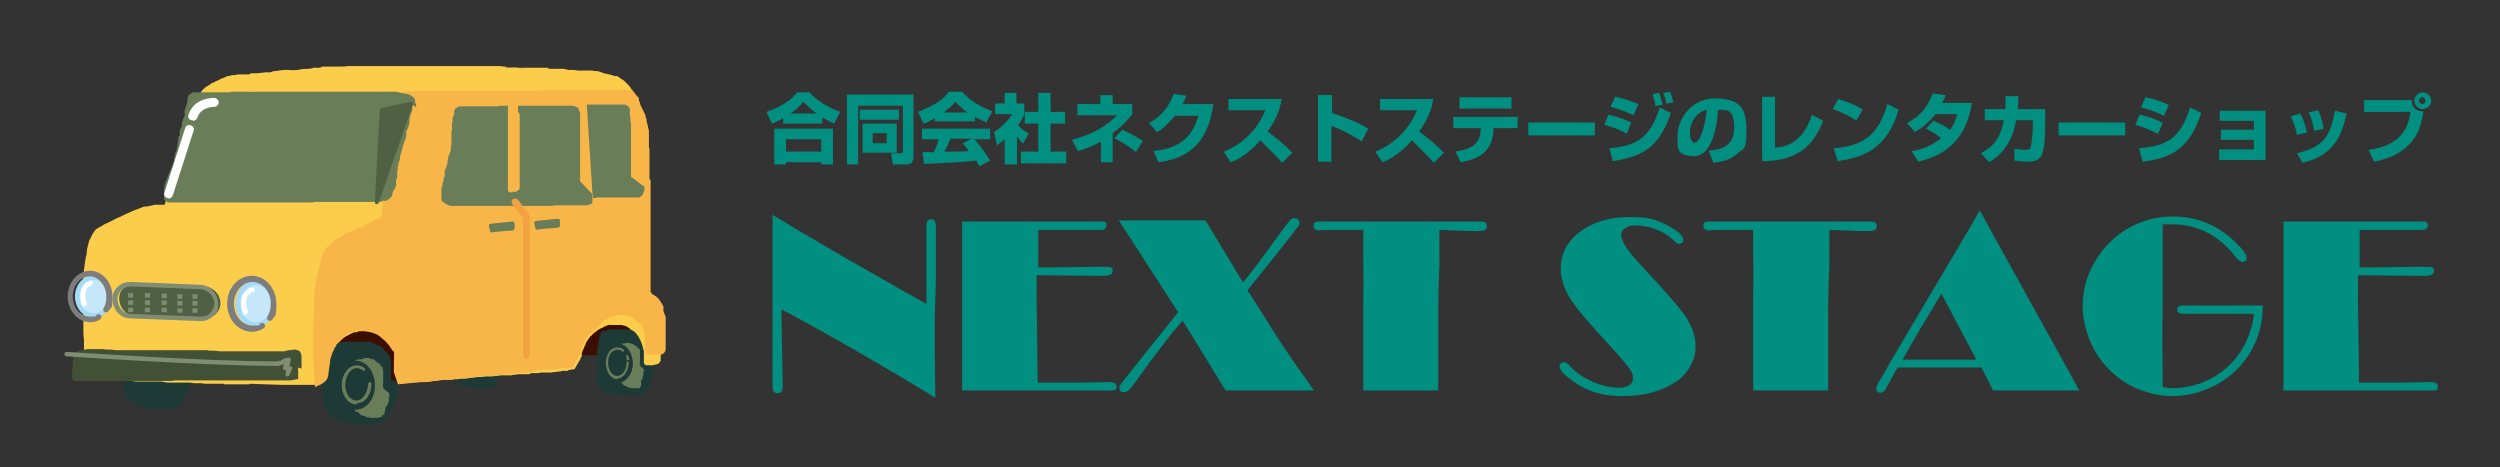 <?xml version="1.0" encoding="UTF-8"?>
<svg id="_レイヤー_1" data-name=" レイヤー 1" xmlns="http://www.w3.org/2000/svg" version="1.1" xmlns:xlink="http://www.w3.org/1999/xlink" viewBox="0 0 446.9 83.5">
  <rect x="0" y="0" width="446.9" height="83.5" fill="#333333" stroke="none"/>
  <defs>
    <style>
      .cls-1 {
        fill: #425036;
      }

      .cls-1, .cls-2, .cls-3, .cls-4, .cls-5, .cls-6, .cls-7, .cls-8, .cls-9, .cls-10, .cls-11, .cls-12, .cls-13, .cls-14, .cls-15, .cls-16 {
        stroke-width: 0px;
      }

      .cls-2 {
        fill: #3b0e00;
      }

      .cls-3 {
        fill: #1e3a37;
      }

      .cls-4 {
        fill: #7d7d7d;
      }

      .cls-5 {
        fill: #808d74;
      }

      .cls-6 {
        fill: #a3daf6;
      }

      .cls-7 {
        fill: none;
      }

      .cls-8 {
        fill: #f3a241;
      }

      .cls-9 {
        fill: #231815;
      }

      .cls-10 {
        fill: #008f80;
      }

      .cls-11 {
        fill: #697d59;
      }

      .cls-17 {
        clip-path: url(#clippath);
      }

      .cls-12 {
        fill: #fbcd4a;
      }

      .cls-13 {
        fill: #fff;
      }

      .cls-14 {
        fill: #c6e7f9;
      }

      .cls-15 {
        fill: #506042;
      }

      .cls-16 {
        fill: #f7b647;
      }
    </style>
    <clipPath id="clippath">
      <path class="cls-7" d="M122,21.4s0,0,0,0h0c0-.1,0-.2,0-.3v-.8s0,0,0,0c0-.1,0-.6,0-.9h0c0-.3,0-.7,0-.7v-.5s0-.4,0-.4c0-.3,0-.3,0-.9,0,0,0-.2,0-.3v-.5c0,0-.7,0-.7,0,0,0-.5,0-1,0-.3,0-.6,0-.6,0h-.2c-.1,0-.2,0-.3,0h-1.6c-.1,0-.2,0-.2,0h-.8s-.9,0-1.9,0c-1,0-.8,0-1.2,0h-1.9c-.1,0-.2,0-.4,0-.5,0-.5,0-.5,0h-1.3s-.8,0-.8,0h-.6c0,0-.6,0-1.3,0-.7,0,0,0-.3,0-.1,0-.3,0-.4,0h-.6c-.2,0-.6,0-.9,0-.6,0,0,0-.4,0h-.4s-.5,0-.9,0h-1c0,0-.6,0-1,0-.4,0,0,0-.6,0-.5,0-.6,0-.8,0h-.9c-.1,0-.2,0-.2,0,0,0-.8,0-1.3.1-.5,0-.8,0-1.2,0-.4,0-.9,0-1.2,0-.3,0-.7,0-1,0-.2,0-.4,0-.6,0h-2.3s0,0-.2,0c-.3,0-.8,0-.8,0,0,0-.5,0-1.1,0-.5,0-.2,0-.1,0h-1.2c0,0-1.1,0-1.1,0h-.3s-.8,0-.8,0h-.8q0,0-.3,0c-.2,0-.3,0-.3,0h-.8c0,.1-.7,0-.7,0h0c-.2,0-.7,0-1,0h-2.1c-.9,0,0,0-1.3,0h-.2s-2.6,0-2.6,0c-.6,0-.6,0-.9.2-.3,0-1,0-1,0h-.8c0,0-1.9,0-1.9,0-.1,0-.2,0-.4,0h0s0,0-.1,0c-.1,0-.3,0-.4,0-.2,0-.4,0-.7,0-.1,0-.2,0-.3,0,0,0-.1,0-.2,0h0s0,0,0,0h0c0,.4,0,.7,0,.7,0,0,0,.4,0,1,0,.3,0,.8,0,1.3,0,.9,0,0,0,.6,0,.1,0,.2,0,.3v1.7c0,0,0,.2,0,.2,0,.2,0,.9,0,.9v.4c0,0,0,0,0,.1,0,.4,0,.7,0,.7,0,0,0,.3,0,.6v.6c.1,0,0,1.4,0,1.4v.5c0,0,0,.9,0,.9,0,0,0,0,0,0,0,0,0,.5,0,.9,0,.3,0,.4,0,.9,0,.4,0,0,0,.7,0,.7,0,0,0,.2,0,.2,0,.6,0,.8,0,.2,0,.5,0,1.3v.2h0c0,.1,0,.2,0,.3v1.5c0,0,.1.4.1.7,0,.2,0,.7,0,.7,0,0,0,.4-.1.8v.9c0,.2,0,.3,0,.4,0,0,0,0,0,.2h0s0,0,0,0c0,0,0,0,0,0h0s0,0,0,0c0,0,0,0,0,0,0,0,0,0,0,0h0c0,0,0,0,0,0,0,0,0,0,0,0,0,0-.3,0-.5.2-.2.1-.5.2-.5.2h-.3c0,.1-.1.1-.1.2l-.8.4s0,0-.1,0c-.2,0-.3.2-.4.3-.2,0-.5.3-.5.3l-.5.2c-.5.2,0,0-.4,0h-.2c-.2.2-.4.3-.4.3,0,0-.3.2-.5.3-.2,0-.2.1-.5.3-.1,0-.2,0-.2,0,0,0,0,0-.1,0-.1,0-.2,0-.3.1-.3.2-.6.3-.8.5,0,0-.2.1-.2.2,0,.1-.4.2-.4.2,0,0-.1,0-.3.2-.1,0-.3.2-.4.3-.2.1-.3.2-.3.2,0,0-.2.2-.4.3-.2.1-.2.2-.2.2,0,0,0,0,0,0,0,0,0,0-.1.1,0,0-.2.2-.2.2l-.3.2c-.2.2-.3.4-.4.6-.1.2-.2.4-.3.6,0,0-.1.4-.1.4,0,0,0,.2-.2.5,0,.3-.2.6-.2.8v.5c-.2.2-.2.4-.3.7,0,.2-.1.6-.2,1-.2.9,0,0-.3,1.4v.2c-.2.9-.3,1.8-.3,2.7,0,.6,0,.6,0,.9,0,.2,0,.4,0,.7,0,.2,0,.4,0,.4v.8c-.1.7-.1,1.3-.1,2,0,.2,0,.5,0,.8,0,.5,0,1.1,0,1.1,0,0,0,.9,0,1.9,0,.9,0,0,0,.6,0,.1,0,.2,0,.3v1.7c0,0,0,.2.1.2,0,.2,0,.9,0,.9v.6s0,.9,0,.9l.2.9v.6c.2,1.1.6,1.7.9,1.7,0,.3.8.6,2.2.6.2,0,.3,0,.4,0,.3,0,.6-.1,1-.1.5,0,1-.1,1.5-.1.4,0,.7,0,1.1,0,.3,0,.6,0,.9,0,.3,0,.6,0,.9,0,.2,0,.3,0,.6,0,.2,0,.5,0,.7,0,.3,0,.8,0,1,0,.2,0,.2,0,.5,0,.3,0,.6,0,.9,0,0,0,.4,0,.7,0,.3,0,.4,0,.6,0,0,0,.1,0,.1,0,0,0,0,0,0,0h0s.9,0,.9,0c0,0,0,0,0,0,.1,0,.5,0,.7,0,.2,0,.2,0,.3,0,.1,0,.3,0,.4,0h.5c.2-.1.1-.1.4-.2.1,0,.3,0,.5,0,.2,0,.4,0,.5-.1.3,0,.4,0,.4,0,0,0,.4,0,.7,0h1.4c.1-.2.2-.2.2-.2h.7c0-.1.8-.2,1.6-.3.9,0,.7,0,1,0l1.6-.2c0,0,.2,0,.4,0,.4,0,.4,0,.4,0h1.1c0,0,.7-.1.7-.1h.5c0-.1.5-.2,1.1-.2.6,0,0,0,.3,0,.1,0,.2,0,.3,0h.5c.2,0,.5-.2.8-.2.5-.1,0,0,.3,0h.3s.4,0,.8,0h.4s.4-.2.4-.2c0,0,.5,0,.9-.1.3,0,0,0,.5,0,.4,0,.5,0,.7,0h.8c.1-.1.2-.1.2-.1,0,0,.7-.1,1.1-.2.4,0,.7,0,1-.1.3,0,.8,0,1,0,.3,0,.6,0,.9,0,.2,0,.3,0,.5,0l2-.2s0,0,.1,0c.3,0,.7,0,.7,0,0,0,.4,0,.9,0,.4,0,.2,0,.1,0h.8c0,0,.2-.2.2-.2h.9c0,0,.2,0,.2,0h.7c0,0,.7-.2.7-.2h.3c.2,0,.2,0,.3,0h.2s.5-.1.5-.1h0c0,0,.6,0,.6,0h0c.2,0,.6,0,.9-.1h.4c.4,0,.6-.1,1.4-.2.8,0,0,0,1.2,0h.2s2.2-.2,2.2-.2c.5,0,.5-.1.8-.2.3,0,.9,0,.9,0h.7s1.6-.2,1.6-.2c.2,0,.4,0,.6-.1.4,0,.9-.2.9-.2,0,0,.2,0,.5,0,.3,0,.8,0,1.2,0,1.6,0,0,0,1,0,.1,0,.2,0,.3,0,0-.1,0-.2,0-.2v-2.1c0,0,0-.1,0-.2,0-.1,0-.8,0-.8v-.3s0,0,0-.1c0-.3,0-.6,0-.6v-1c-.1,0,0-1.2,0-1.2v-.4c0,0,0-.7,0-.7,0,0,0,0,0,0,0,0,0-.5,0-.7v-.7c0-.4,0,0,0-.6,0-.6,0,0,0-.2,0-.2,0-.5,0-.7s0-.4,0-1.1v-.2h0c0-.1,0-.2,0-.2v-1.3c0,0-.1-.4-.1-.6s0-.6,0-.6c0,0,0-.4.1-.6v-.8c0-.1,0-.3,0-.4,0-.2,0-.7,0-.7v-.7c0,0,0-.3,0-.5s0-.4,0-.4v-.3c0,0,0-.1,0-.1v-.7s0,0,0-.1c0-.2,0-.3,0-.4,0-.2,0-.5,0-.5v-.5c0-.5,0,0,0-.3v-.2c0-.2,0-.4,0-.4,0,0,0-.3,0-.5s0-.2,0-.5c0-.1,0-.1,0-.1,0,0,0,0,0-.1,0-.1,0-.2,0-.3v-.8c0,0,0-.2,0-.2,0-.1,0-.4,0-.4v-1s0-.2,0-.4v-.6s0-.2,0-.2v-1.4s0-.7,0-1.1v-.9c0-.4,0-.7,0-1.1,0-.6,0-1.2,0-1.8,0-.4,0-.8,0-1.3,0-.3,0-.7,0-1,0,0,0-.1,0-.2,0-.2,0-.6,0-.8h0c0-.3,0-.4,0-.7v-.9c0-.3,0-.9,0-1.2,0,0,0,0,0,0,0-.1,0-.2,0-.4,0-.4,0-.9,0-.9,0,0,0-.7,0-1.4,0-.2,0-.3,0-.5,0,0,0-.1,0-.2Z"/>
    </clipPath>
  </defs>
  <g>
    <path class="cls-10" d="M140.2,21c-1,.6-1.6.9-2.2,1.1l-1-2.1c2.1-.7,4.2-1.8,5.5-3.5h2.2c1.8,2.1,4.7,3.2,5.5,3.5l-1.1,2.1c-.5-.2-1.2-.6-2.1-1.1v1.1h-7v-1.1ZM138.4,23h10.5v6.4h-2.1v-.4h-6.3v.4h-2.1v-6.4ZM140.5,24.9v2.2h6.3v-2.2h-6.3ZM146,20.3c-1.2-.8-1.9-1.7-2.4-2.1-.3.4-.9,1.1-2.3,2.1h4.7Z"/>
    <path class="cls-10" d="M161.2,18.9h-7.8v10.5h-2v-12.5h11.9v11.1c0,1.4-1,1.4-1.3,1.4h-2.4l-.3-2h1.7c0,0,.4,0,.4-.4v-8.2ZM153.7,19.6h7v1.8h-7v-1.8ZM154.2,22.1h6.1v5.2h-6.1v-5.2ZM156,23.8v1.8h2.5v-1.8h-2.5Z"/>
    <path class="cls-10" d="M167.2,21.1c-1.1.6-1.6.9-2.1,1l-1-2.1c3.3-1.3,4.7-2.4,5.5-3.6h2.4c.6.7,2,2.2,5.4,3.5l-1.1,2c-.4-.2-1.1-.5-2-1v.8h-7.2v-.8ZM175,29.6c-.1-.3-.3-.5-.5-.9-2.3.3-6.9.5-9.3.6l-.3-2.1c0,0,1.8,0,2,0,.1-.2.6-1.1.9-2.3h-3v-1.9h12.2v1.9h-2.8c.6.7,1.5,1.7,2.8,3.8l-1.9,1ZM172.9,20.1c-1.2-.9-1.8-1.5-2.1-1.9-.3.4-.9,1-2.1,1.9h4.2ZM173.7,24.8h-3.8c-.5,1.1-.6,1.5-1.1,2.3,1.6,0,3.1,0,4.4-.1-.6-.8-.9-1.1-1.1-1.4l1.6-.8Z"/>
    <path class="cls-10" d="M181.7,29.4h-2.1v-4.5c-.6.5-1,.8-1.4,1.1l-.5-2.4c1.5-.9,2.8-2.4,3.2-3.2h-3v-1.9h1.7v-1.9h2.1v1.9h1.4v1.9c-.2.5-.4,1-1.1,2,.7.8,1.4,1.2,1.9,1.4l-1,1.9c-.3-.3-.6-.6-1.1-1.3v5ZM185.7,16.6h2.1v3.4h2.6v2.1h-2.6v5h2.8v2.1h-8.1v-2.1h3.1v-5h-2.4v-2.1h2.4v-3.4Z"/>
    <path class="cls-10" d="M199,29h-2.2v-3.7c-1.8,1-3.3,1.5-4.1,1.7l-1.1-2c4.6-1.2,6.8-3.1,8.1-4.4h-7.1s0-2,0-2h4.1v-1.6h2.2v1.6h3.5v1.8c-.5.6-1.5,2-3.5,3.4v5.1ZM203.1,27.2c-1.1-.9-2.5-1.8-3.9-2.5l1.4-1.5c1.2.5,2.7,1.3,3.7,2l-1.2,1.9Z"/>
    <path class="cls-10" d="M216.9,18.7c-1.1,7.7-5.3,9.7-9.8,10.3l-.9-2c3.3-.4,6.7-1.4,8-6.3h-4.2c-1.5,1.9-2.7,2.7-3.2,2.9l-1.4-1.6c.8-.4,3.2-1.8,4.4-5.2l2.3.3c-.2.4-.3.8-.7,1.5h5.6Z"/>
    <path class="cls-10" d="M218.8,27.1c3-1.2,5.9-3.7,7.4-7.4h-6.6v-2h9.5c-.1.8-.5,3.1-2.5,5.8,1.6,1.2,3.1,2.4,4.4,3.8l-1.8,1.8c-1.2-1.4-3.1-3.2-3.9-4-2.4,2.7-4.3,3.5-5.3,3.9l-1.2-1.8Z"/>
    <path class="cls-10" d="M238.1,17v3.2c2.2.7,4.7,1.7,6.5,2.8l-1.2,2.3c-1.4-1-3.7-2.2-5.4-2.8v6.4h-2.4v-11.9h2.4Z"/>
    <path class="cls-10" d="M245.9,27.1c3-1.2,5.9-3.7,7.4-7.4h-6.6v-2h9.5c-.1.8-.5,3.1-2.5,5.8,1.6,1.2,3.1,2.4,4.4,3.8l-1.8,1.8c-1.2-1.4-3.1-3.2-3.9-4-2.4,2.7-4.3,3.5-5.3,3.9l-1.2-1.8Z"/>
    <path class="cls-10" d="M271.3,20.9v2h-4.3v.2c-.2,3.4-1.8,5.2-5.9,5.9l-.9-1.9c3.1-.5,4.4-1.5,4.5-4v-.2s-4.9,0-4.9,0v-2h11.5ZM270.2,17.4v2h-9.3v-2h9.3Z"/>
    <path class="cls-10" d="M285.1,21.9v2.3h-11.9v-2.3h11.9Z"/>
    <path class="cls-10" d="M290.8,23.9c-1.6-.9-3-1.3-4-1.6l.7-1.8c.6.1,2.7.7,4.1,1.4l-.8,2ZM287.6,26.5c4.6-.4,7.3-1.5,9.1-7.3l2,1c-2.1,6.1-5,7.8-10.4,8.6l-.6-2.3ZM292,20.6c-1.5-.7-2.6-1.1-4.1-1.5l.8-1.8c1.5.3,2.7.7,4.2,1.3l-.9,2ZM295.9,18.9c0-.2-.2-1.3-.5-2.1l1.2-.2c.1.3.3.8.6,2.1l-1.3.3ZM297.9,18.6c-.1-.6-.3-1.4-.6-2l1.2-.2c.4.8.6,1.8.6,1.9l-1.2.2Z"/>
    <path class="cls-10" d="M305.5,26.9c1.5-.1,4.5-.4,4.5-4s-1.3-3.2-2.9-3.3c0,1.2-.6,8.3-4.2,8.3s-3-1.9-3-4,2.1-6.3,6.6-6.3,5.7,1.7,5.7,5.6-.4,3.1-1.8,4.4c-1.3,1.2-3.4,1.4-4.1,1.5l-.8-2ZM302.1,23.8c0,.5.1,1.7.9,1.7s1.8-2.7,2.1-5.9c-3,.9-3,3.8-3,4.2Z"/>
    <path class="cls-10" d="M317.3,26.4c1.4-.1,4.9-.5,6.6-5.9l2,1.1c-1.2,3.1-3.5,7.3-10.9,7.2v-11.5h2.3v9.1Z"/>
    <path class="cls-10" d="M331.9,21.6c-1.3-.9-2.8-1.6-4.3-2.1l1-1.8c2,.6,3.5,1.3,4.4,1.9l-1.2,2ZM327.8,26.5c5.3-.4,8-2.4,9.6-7.9l2,1c-2.1,7.1-6.3,8.5-10.9,9.2l-.7-2.3Z"/>
    <path class="cls-10" d="M345.8,21.7c.8.3,1.7.7,2.8,1.5.8-1.1,1.1-2.2,1.3-2.8h-3.9c-1.6,2-3,2.8-3.7,3.2l-1.4-1.6c2.5-1.3,3.7-3,4.6-5.3l2.3.3c-.2.5-.3.8-.6,1.4h5.3c-.9,5.8-4,9.2-9.6,10.5l-1.2-1.9c.9-.1,3-.5,5.3-2.3-1.2-1-2.3-1.5-2.7-1.7l1.4-1.5Z"/>
    <path class="cls-10" d="M365.6,19.4v2.1c0,1.5,0,4.6-.5,5.9-.5,1.5-1.9,1.5-2.6,1.5-1.3,0-2-.2-2.4-.2v-2.1c.4,0,1.1.2,1.9.2s1-.2,1.1-.8c.1-.6.3-2.7.3-3.8v-.7h-3c-.8,5-3.8,6.9-4.8,7.5l-1.5-1.6c2.4-1.3,3.5-2.8,4.1-5.9h-3.4v-2h3.7c0-1.1,0-1.8,0-2.3h2.3c0,.6,0,1.4-.1,2.3h4.9Z"/>
    <path class="cls-10" d="M379.9,21.9v2.3h-11.9v-2.3h11.9Z"/>
    <path class="cls-10" d="M385.7,23.9c-1.2-.6-2.6-1.2-4-1.6l.8-1.8c1,.2,2.8.7,4.1,1.5l-.8,1.9ZM382.4,26.5c4.4-.4,7.3-1.3,9.1-7.3l2,1c-2.1,6.4-5.4,8.1-10.5,8.7l-.6-2.3ZM386.8,20.7c-.6-.3-1.7-.9-4.1-1.5l.8-1.8c1.3.2,2.9.7,4.2,1.4l-.9,1.9Z"/>
    <path class="cls-10" d="M405,19.8v8.8h-8.3v-1.9h6.2v-1.7h-5.9v-1.8h5.9v-1.6h-6.1v-1.8h8.2Z"/>
    <path class="cls-10" d="M410.6,24.2c-.1-.9-.5-2.1-1.1-3.4l1.7-.5c.7,1.3,1,2.6,1.2,3.4l-1.8.4ZM410.6,27.4c4.9-1.2,5.9-3,6.8-7.6l2.1.5c-.8,3.2-1.8,7.4-7.9,8.8l-1-1.7ZM413.7,23.5c-.3-1.8-.7-2.8-1-3.4l1.7-.4c.7,1.4.9,3,1,3.3l-1.8.4Z"/>
    <path class="cls-10" d="M431.1,17.9c0,1.6,1.1,2,2.1,2-.4,3.2-1.7,7.6-8.8,9l-1-2.1c5.7-.8,7.1-3.8,7.5-6.8h-8.3v-2.1h8.5ZM434.6,18c0,.8-.7,1.5-1.5,1.5s-1.5-.7-1.5-1.5.7-1.5,1.5-1.5,1.5.7,1.5,1.5ZM432.4,18c0,.3.3.6.6.6s.6-.3.6-.6-.3-.6-.6-.6-.6.3-.6.6Z"/>
  </g>
  <g>
    <path class="cls-10" d="M165.6,54.4v-9.6s0-2.7,0-2.7v-1.7c0-.8.3-1.2.8-1.2s.5,0,.7.3c.1.2.2.5.2,1.1v.3c0,.3,0,.8,0,1.5v7.5c0,0-.2,6.8-.2,6.8v7.2c0,0,.1,7.2.1,7.2-3-1.9-7.5-4.5-13.3-7.9-5.9-3.4-10.6-6-14.2-7.9v1.1s.2,11.4.2,11.4v1.5c0,.6-.3,1-.9,1s-.9-.4-.9-1.2v-1.5s0-2.5,0-2.5v-11.4c0,0,0-15.3,0-15.3,6,3.7,15.2,9,27.6,16Z"/>
    <path class="cls-10" d="M185.3,49.3c0,.7,0,1.5,0,2.5v1.3l.2,15.3h7.5c0,0,5.3-.1,5.3-.1.9,0,1.3.3,1.3.8s-.2.7-.7.7c-.1,0-.7,0-1.8,0h-25.1v-1.2s0-7.4,0-7.4v-7.9c0,0,0-13.7,0-13.7h23.5c1,0,1.6,0,1.8,0,.3,0,.5.3.5.7s-.3.8-1,.8h-11.2c0-.1,0,6.7,0,6.7h2.4s7.7-.1,7.7-.1h1.7c.6,0,1,0,1.2.1.2.1.3.3.3.6,0,.6-.5.9-1.5.9h-1.7c0,0-10.2-.1-10.2-.1Z"/>
    <path class="cls-10" d="M223.1,52.1l.5.7c3,4.7,5,8,6.2,9.7,1.1,1.7,2.9,4.2,5.1,7.3h-15.8l-7.7-12.5c-2.4,2.8-5.2,6.4-8.3,10.8-.6.8-1,1.4-1.3,1.6-.3.3-.6.4-.9.4-.5,0-.8-.2-.8-.7s0-.4.2-.6c.1-.2.5-.7,1.2-1.6l.8-1,8.3-10.4-10.6-16.4h15.5l6.7,11.1c1.6-1.9,3.8-4.9,6.7-8.9.9-1.2,1.4-1.9,1.7-2.2.3-.3.5-.4.8-.4s.4,0,.6.2c.2.2.3.4.3.6s-.1.6-.4.9c-.2.3-1.1,1.4-2.5,3.2l-6.4,8Z"/>
    <path class="cls-10" d="M257.3,41.1v6.9c-.1,0-.2,6.6-.2,6.6v15.2c0,0-13.4,0-13.4,0v-17.6c.1,0,0-6,0-6v-5.1c0,0-3,0-3,0h-4.2c0,0-.6.1-.6.1-.7,0-1.1-.3-1.1-.8s.2-.7.6-.8c.1,0,.5,0,1.1,0h27.2c.9,0,1.5,0,1.7.1.3.1.4.4.4.8s-.4.8-1.1.8h-1.9c0,0-5.1-.2-5.1-.2h-.4Z"/>
    <path class="cls-10" d="M279.6,64.7c.3,0,.6.2.9.6,1.1,1.2,2.5,2.2,4.1,2.9,1.6.7,3.2,1.1,4.7,1.1s2.6-.5,2.6-1.6-.3-1.4-.9-2.2c-.6-.8-2.1-2.5-4.3-4.9-2.9-3.1-4.8-5.4-5.8-6.9-1.3-2-1.9-3.9-1.9-5.7,0-2.7,1.2-4.9,3.6-6.7,2.4-1.7,5.3-2.5,8.8-2.5s4.7.5,6.7,1.5c.8.4,1.4.8,2,1.3.6.5.8.9.8,1.3s0,.3-.2.5c-.2.1-.3.2-.5.2-.3,0-.6-.2-1.1-.7-.8-.8-1.8-1.4-3.1-1.9s-2.5-.7-3.7-.7-1.3.2-1.8.5-.7.7-.7,1.2.3,1.3.9,2.2c.6.9,1.5,2,2.9,3.5,4.3,4.6,7,7.7,8,9.3,1,1.7,1.5,3.3,1.5,4.9s-.4,2.6-1.1,3.8-1.7,2.2-3,2.9c-2.5,1.5-5.4,2.2-9,2.2s-6.1-.8-8.6-2.5c-1.7-1.2-2.6-2.1-2.6-2.8s0-.4.2-.5c.2-.2.3-.2.5-.2Z"/>
    <path class="cls-10" d="M327,41.1v6.9c-.1,0-.2,6.6-.2,6.6v15.2c0,0-13.4,0-13.4,0v-17.6c.1,0,0-6,0-6v-5.1c0,0-3,0-3,0h-4.2c0,0-.6.1-.6.1-.7,0-1.1-.3-1.1-.8s.2-.7.6-.8c.1,0,.5,0,1.1,0h27.2c.9,0,1.5,0,1.7.1.3.1.4.4.4.8s-.4.8-1.1.8h-1.9c0,0-5.1-.2-5.1-.2h-.4Z"/>
    <path class="cls-10" d="M354,37.8l17.7,32h-15.4l-2.1-4.1h-13.9s-1.1,0-1.1,0l-1.5,2.7c-.4.8-.7,1.3-.9,1.5s-.4.3-.6.3c-.5,0-.8-.2-.8-.7s.1-.5.4-1.1c.3-.5,1.3-2.2,3-5.2l13.4-22.6,1.7-3ZM347.1,52.4l-3.9,6.5-3.1,5.4h6.6c0,0,6.6,0,6.6,0l-6.3-11.9Z"/>
    <path class="cls-10" d="M404.5,54.6c0,4.4-1.5,8-4.2,11-1.5,1.6-3.3,2.9-5.4,3.8-2.1.9-4.3,1.4-6.5,1.4s-3.9-.4-5.8-1.1c-1.9-.7-3.6-1.8-5-3.1-1.9-1.7-3.3-3.8-4.2-6.2-.7-1.9-1.1-3.8-1.1-5.7,0-3.5,1.1-6.7,3.3-9.6,1.5-2,3.4-3.6,5.6-4.7s4.6-1.7,7.1-1.7c4.4,0,8.1,1.5,11.2,4.5,1.4,1.3,2.1,2.3,2.1,2.9s0,.4-.2.5c-.2.1-.3.2-.6.2-.3,0-.7-.3-1.1-.8-3-3.9-6.8-5.9-11.4-5.9s-1.1,0-1.7.1v15.7c-.1,0,0,13.3,0,13.3.6.1,1.1.2,1.7.2,1.7,0,3.3-.3,4.8-.8,3.9-1.4,6.8-4,8.5-7.7.7-1.6,1.2-3.2,1.3-4.8h-11.6c-1,0-1.6,0-1.8-.2-.2,0-.3-.3-.3-.6,0-.5.4-.7,1.1-.7h1.3s12.8,0,12.8,0Z"/>
    <path class="cls-10" d="M421.5,49.3c0,.7,0,1.5,0,2.5v1.3l.2,15.3h7.5c0,0,5.3-.1,5.3-.1.9,0,1.3.3,1.3.8s-.2.7-.7.7c-.1,0-.7,0-1.8,0h-25.1v-1.2s0-7.4,0-7.4v-7.9c0,0,0-13.7,0-13.7h23.5c1,0,1.6,0,1.8,0,.3,0,.5.3.5.7s-.3.8-1,.8h-11.2c0-.1,0,6.7,0,6.7h2.4s7.7-.1,7.7-.1h1.7c.6,0,1,0,1.2.1.2.1.3.3.3.6,0,.6-.5.9-1.5.9h-1.7c0,0-10.2-.1-10.2-.1Z"/>
  </g>
  <g>
    <g>
      <rect class="cls-2" x="52.3" y="54.4" width="20.3" height="14"/>
      <path class="cls-9" d="M72.7,68.5h-20.5v-14.1h20.5v14.1ZM52.3,68.4h20.2v-13.9h-20.2v13.9Z"/>
    </g>
    <polygon class="cls-2" points="117.3 63.5 99 63.5 99 50.9 112.9 50.9 117.3 57.2 117.3 63.5"/>
    <g>
      <path class="cls-3" d="M88.4,63.3h0c0-.1,0-.2,0-.3,0,0,0-.2,0-.3,0,0,0-.1,0-.2,0,0,0-.1,0-.2,0,0,0-.1,0-.2,0,0,0,0,0-.1h0c0-.2,0-.3,0-.3,0,0,0,0,0,0,0,0,0-.1,0-.2,0,0,0,0,0-.1,0,0,0,0,0-.1,0,0,0,0,0,0,0,0,0,0,0,0h0s0-.2,0-.2c0,0,0,0,0,0,0,0,0,0,0-.1,0,0,0,0,0,0,0,0,0,0,0,0h0c0-.1,0-.1,0-.2,0,0,0,0,0,0,0,0,0,0,0,0,0,0,0,0,0,0,0,0,0,0,0-.1v-.3c-.1,0-.2,0-.2,0h0c0-.1,0-.3-.2-.4,0-.1,0-.1,0-.2,0,0-.1-.2-.2-.3,0,0,0,0,0,0,0,0,0,0,0,0v-.2c-.1,0-.2-.1-.2-.1,0,0,0,0,0,0,0,0,0,0-.1-.2,0,0,0,0,0,0,0,0,0,0,0,0h0c0-.1,0-.1-.1-.2,0,0,0,0,0,0h0s0-.1,0-.2h0c0,0,0-.1,0-.1,0,0,0,0-.1-.1,0,0,0,0,0,0,0,0,0,0,0,0h-.1c0-.1,0-.1,0-.1,0,0-.1,0-.2-.1,0,0-.1,0-.2,0,0,0-.1,0-.2-.1,0,0,0,0-.1,0,0,0,0,0,0,0l-.4-.2s0,0,0,0c0,0-.1,0-.1,0,0,0,0,0-.2,0,0,0,0,0,0,0h-.2s0,0,0,0h-.2c0,0,0,0,0,0,0,0,0,0-.1,0h-.2s0,0,0,0h0s0,0,0,0h0s-.1,0-.1,0h0s-.1,0-.2,0h0c0,0-.1,0-.3,0-.2,0,0,0-.2,0h0s-.4,0-.4,0c-.1,0,0,0-.2,0,0,0-.2,0-.2,0h-.1s-.3,0-.3,0c0,0,0,0-.1,0,0,0-.2,0-.2,0,0,0-.1,0-.3,0-.2,0,0,0-.1,0,0,0,0,0,0,0h-.3c0,.1,0,.1,0,.1,0,0-.1,0-.1,0h0s0,0,0,0c0,0-.1,0-.1,0,0,0,0,0,0,0h0c0,0-.2.2-.2.2h0s0,0-.1,0c0,0,0,0,0,0,0,0,0,0-.1,0,0,0,0,0-.1,0,0,0,0,0,0,0-.1,0,0,0,0,0,0,0,0,0-.1,0,0,0,0,0-.2.1,0,0,0,0,0,0h0s0,0,0,0h-.1c0,0,0,.2,0,.2,0,0,0,0,0,0,0,0,0,0,0,0,0,0,0,0-.1,0h-.1c0,.1,0,.1,0,.2,0,0,0,.1,0,.1,0,0,0,.1,0,.1,0,0,0,0,0,0,0,0,0,0,0,0h0s0,0,0,0h0c0,.1,0,.1,0,.1,0,0,0,0,0,0,0,0,0,0,0,0h0c0,.1,0,0,0,.1h0c0,0,0,0,0,0,0,0,0,0,0,0,0,0,0,0,0,0,0,0,0,0,0,0,0,0,0,0,0,0,0,0,0,0,0,.1,0,0,0,0,0,0,0,0,0,0,0,0,0,0,0,0,0,.1,0,0,0,0,0,0,0,0,0,0,0,0,0,0,0,0,0,0h0c0,0,0,0,0,0,0,0,0,.1,0,.2h0c0,0,0,.2,0,.3h0c0,0,0,0,0,.1h0c0,.1,0,.2,0,.3,0,.1,0,.2-.1.3,0,0,0,.1,0,.2,0,0,0,.1,0,.2,0,0,0,0,0,0,0,0,0,.1,0,.1h0c0,0,0,0,0,.1v.2c0,0,0,.2,0,.2h0c0,.2,0,.3,0,.3,0,0,0,.1,0,.3,0,0,0,0,0,.1,0,0,0,0,0,0,0,0,0,0,0,0h0s0,0,0,0v.2s0,0,0,0c0,0,0,.1,0,.2h0s0,.1,0,.1h0c0,0,0,.2,0,.2,0,0,0,0,0,0,0,0,0,0,0,0h0c0,.1,0,.3,0,.3h0c0,0,0,0,0,.1v.3s0,0,0,0v.2s0,.2,0,.4c0,.2,0,.2,0,.2,0,.1,0,.2,0,.4,0,0,0,0,0,0,0,0,0,0,0,0v.3s0,.2,0,.2h0c0,.1,0,.2,0,.4,0,.1,0,0,0,0,0,0,0,0,0,0h0c0,.2,0,.2,0,.3,0,.1,0,0,0,0h0c0,0,0,.2,0,.2,0,0,0,0,0,0h0c0,0,0,.2,0,.3,0,0,0,0,0,.1,0,0,0,.1,0,.2v.2c0,0,.1,0,.1,0,0,0,0,.1.2.2,0,0,0,.1.1.2,0,0,0,.2.1.2,0,0,0,.1.1.2,0,0,0,0,0,.1,0,.1.2.2.3.4,0,0,0,0,0,0,0,0,.1.1.1.1,0,0,0,0,.2.2,0,0,0,0,0,0,0,0,0,0,.1.1h0s.2.2.2.2h0c0,0,0,.1.1.1,0,0,.1,0,.1,0h0c0,0,0,0,0,0h0s.1,0,.1,0h0s.1,0,.1,0h0s.1,0,.2,0h0c0,0,.1,0,.3.1.2,0,0,0,.2,0h0c.2,0,.3.1.5.2.1,0,.1,0,.2,0,0,0,.2,0,.2,0h.1c.1,0,.2,0,.4.1,0,0,0,0,.2,0,0,0,.2,0,.2,0,0,0,.2,0,.3,0,.2,0,0,0,.1,0,0,0,0,0,0,0,.1,0,.2,0,.3,0,0,0,0,0,0,0,0,0,.2,0,.2,0h0s0,0,0,0c0,0,.1,0,.1,0,0,0,0,0,.1,0h.1s.3,0,.3,0h0c0,0,.1,0,.2,0h0s0,0,.2,0c0,0,0,0,.2,0,0,0,0,0,.1,0,.1,0,0,0,0,0,0,0,.1,0,.1,0,0,0,0,0,.2,0,0,0,0,0,0,0,0,0,0,0,0,0,0,0,0,0,0,0h.2c0,0,0-.1,0-.1,0,0,0,0,.1,0,0,0,.1,0,.1,0,0,0,0,0,.1,0h.2c0-.1,0-.1,0-.1,0,0,.1-.1.1-.1h.1c0-.1,0-.1,0-.2,0,0,0,0,0,0,0,0,0,0,0,0,0,0,0,0,0,0h.1c0-.1,0-.1,0-.1,0,0,0,0,0,0,0,0,0,0,0,0h0c0-.1,0,0,0,0,0,0,0,0,0,0,0,0,0,0,0,0,0,0,0,0,0,0,0,0,0,0,0,0,0,0,0,0,0,0,0,0,0,0,0,0h.1c0-.2,0-.2,0-.2,0,0,0,0,0,0,0,0,0,0,0-.1,0,0,0,0,0,0,0,0,0,0,0,0,0,0,0,0,0,0h0c0,0,0,0,0,0,0,0,0-.1.1-.2h0c0,0,0-.2.1-.3h0c0-.1,0-.2.2-.4,0-.2,0,0,.1-.2h0c0-.2.1-.3.2-.5,0-.1,0-.1,0-.2,0,0,0,0,0-.1,0,0,0,0,0,0h0c0-.1.1-.5.1-.5,0,0,0,0,0-.1,0,0,0-.2,0-.2,0,0,0-.2.1-.3,0-.2,0,0,0-.1,0,0,0,0,0,0v-.3s0,0,0,0c0,0,0-.2,0-.2h0c0-.1,0-.3,0-.3v-.2s0-.1,0-.1c0-.2-.1-.3-.2-.3h0c0,0,.2-.1.2-.4Z"/>
      <path class="cls-3" d="M69.9,68s0,0,0-.1c0,0,0-.2,0-.2,0-.1,0-.3,0-.4,0,0,0-.2,0-.3,0,0,0-.1,0-.2,0,0,0-.2,0-.2,0,0,0,0,0-.1v-.2c0,0,0-.2,0-.2,0,0,0,0,0-.1,0,0,0-.2,0-.2,0,0,0,0,0-.2,0,0,0,0,0-.1h0s0,0,0,0h0v-.2c0,0,0,0,0,0,0,0,0-.1,0-.2,0,0,0,0,0,0,0,0,0,0,0-.1h0c0-.2,0-.2,0-.2,0,0,0,0,0-.1,0,0,0,0,0-.1,0,0,0,0,0,0,0,0,0-.1,0-.2l-.2-.3s0,0,0,0h0c0-.1,0-.2,0-.3,0,0,0-.2-.2-.2-.1-.2,0-.2-.1-.2,0-.1-.1-.2-.2-.3,0,0,0,0,0,0,0,0,0,0,0,0l-.2-.2s-.1-.1-.1-.1h-.1c0,0,0-.2-.2-.3-.1-.1,0,0,0,0,0,0,0,0,0,0h0c0-.1,0-.2-.2-.2-.1,0,0,0,0,0h0c0,0,0-.1-.1-.2h0c0,0,0-.1,0-.1,0,0-.1,0-.2-.1,0,0,0,0-.1,0,0,0,0,0-.1-.1h-.2c0-.1,0-.1,0-.1,0,0-.2,0-.3-.1-.1,0-.2,0-.2-.1,0,0-.2,0-.2-.1,0,0-.1,0-.2-.1,0,0,0,0-.1,0l-.5-.2s0,0,0,0c0,0-.2,0-.2,0,0,0-.1,0-.2,0,0,0,0,0,0,0h-.2c0,0,0,0,0,0h-.2c0,0,0,0,0,0h-.2s-.2,0-.2,0h0s0,0,0,0h0s-.1,0-.1,0h0s-.1,0-.1,0h0c0,0-.2,0-.2,0h0c0,0-.2,0-.4,0-.2,0,0,0-.3,0h0s-.6,0-.6,0c-.1,0-.1,0-.2,0,0,0-.2,0-.2,0h-.2s-.4,0-.4,0c0,0-.1,0-.2,0,0,0-.2,0-.2,0,0,0-.2,0-.4,0-.2,0,0,0-.1,0,0,0,0,0,0,0h-.3c0,.1,0,.1,0,.1,0,0-.2,0-.2,0h0s0,0,0,0c0,0-.1,0-.1,0,0,0,0,0-.1,0h-.1c0,0-.3.2-.3.2h-.1c0,0-.1,0-.2,0,0,0,0,0,0,0,0,0,0,0-.1.1,0,0,0,0-.2,0,0,0,0,0-.1,0-.1,0,0,0,0,0,0,0-.1,0-.2,0,0,0,0,0-.2.2,0,0,0,0,0,0,0,0,0,0,0,0,0,0,0,0,0,0h-.2c0,.1,0,.2,0,.2,0,0,0,0-.1,0,0,0-.1,0-.1,0,0,0,0,0-.1,0h-.1c0,.2,0,.2,0,.2,0,0-.1.1-.1.1h-.1c0,.1,0,.2,0,.2,0,0,0,0,0,0h0c0,0,0,0,0,0h-.1c0,.1,0,.1,0,.2,0,0,0,0,0,0,0,0,0,0,0,0h0c0,.2,0,0,0,.1h0c0,0,0,.1,0,.1,0,0,0,0,0,.1,0,0,0,0,0,.1,0,0,0,0,0,0,0,0,0,0,0,0v.2c-.1,0-.1,0-.1,0,0,0,0,0,0,0,0,0,0,.1,0,.1,0,0,0,0,0,0,0,0,0,0,0,0,0,0,0,0,0,0h0c0,0,0,.1,0,.1,0,0,0,.1-.1.2h0c0,0,0,.2,0,.3h0c0,.1,0,.1,0,.1h0c0,.2,0,.3-.1.3,0,.1-.1.3-.2.4,0,.1,0,.2-.1.3,0,0,0,.2,0,.2,0,0,0,0,0,0,0,0,0,.1,0,.2h0c0,0,0,.1,0,.2v.2c0,0-.1.2-.1.3,0,0,0,0,0,0,0,0,0,0,0,0,0,0,0,.2,0,.2,0,0,0,.2,0,.3,0,0,0,0,0,.1,0,0,0,0,0,0,0,0,0,0,0,0h0s0,0,0,0v.2s0,0,0,0c0,0,0,.1,0,.2h0c0,0,0,.2,0,.2h0c0,.1,0,.2,0,.2,0,0,0,0,0,.1,0,0,0,0,0,0h0c0,.1,0,.4,0,.4h0c0,0,0,.1,0,.1v.4s0,0,0,0v.2s0,.2,0,.5c0,.2,0,.2,0,.3,0,.2,0,.3,0,.5,0,0,0,0,0,.1,0,.1,0,.1,0,.1,0,0,0,0,0,.2,0,0,0,.2,0,.2v.2s.1.1.1.1c0,0,0,.1,0,.3,0,.2,0,0,0,0,0,0,0,0,0,0v.2c0,0,.1.1.1.2,0,.1,0,0,0,0h0c0,0,0,.2,0,.3h0c0,.1,0,.2,0,.2,0,0,0,.1.1.2,0,0,0,0,0,.1,0,.1,0,.1,0,.2,0,0,0,.1.1.2,0,0,0,0,0,0,0,0,.1.2.2.3,0,.1.1.2.2.3,0,0,.1.2.2.2,0,0,.1.1.1.2,0,0,0,0,0,.1.1.2.3.3.4.4,0,0,0,0,0,0,0,0,.2.1.2.1,0,0,0,0,.2.2,0,0,0,0,0,0,0,0,.1,0,.2.1h0s.2.2.2.2h0s.2.2.2.2h.2q0,0,0,.1s0,0,0,0h0s.1,0,.1,0h0s.2,0,.2,0h0c0,0,.2,0,.2,0h.1c.1,0,.2.1.4.2.2,0,0,0,.3.1h0c.2,0,.4.1.6.2.1,0,.1,0,.2,0,0,0,.3,0,.3,0h.2c.2,0,.3.1.5.1,0,0,.1,0,.2,0,.1,0,.3,0,.3,0,0,0,.2,0,.4,0,.2,0,0,0,.2,0,0,0,0,0,0,0,.1,0,.3,0,.4,0,0,0,0,0,0,0,0,0,.2,0,.2,0h0s0,0,0,0c0,0,.2,0,.2,0,0,0,0,0,.1,0h.1c0,0,.3,0,.3,0h.1c0,0,.1,0,.2,0,0,0,0,0,0,0,0,0,.1,0,.2,0,0,0,.1,0,.2,0,.1,0,0,0,.2,0,.2,0,0,0,0,0,0,0,.2,0,.2,0,0,0,.1,0,.3-.1,0,0,0,0,0,0,0,0,0,0,0,0,0,0,0,0,0,0h.2c0,0,.1-.1.1-.1,0,0,0,0,.1,0,0,0,.2,0,.2,0,0,0,.1,0,.2,0h.2c0-.1,0-.1,0-.2,0,0,.2-.1.2-.1h.2c0-.1,0-.2.1-.2,0,0,.1,0,.1,0h0s0,0,0,0c0,0,.1,0,.2-.1,0,0,0,0,0,0,0,0,0,0,0,0,0,0,0,0,0,0h.1c.1-.2,0,0,0-.1h0c0,0,0-.1,0-.1,0,0,0,0,0-.1,0,0,0,0,.1-.1,0,0,0,0,0,0,0,0,0,0,0,0l.2-.2s0,0,0,0c0,0,0,0,0,0,0,0,0-.1.1-.1,0,0,0,0,0,0,0,0,0,0,0,0,0,0,0,0,0,0h0c0,0,0-.1,0-.1,0,0,.1-.2.2-.2h0c0,0,0-.2.2-.3h0c0-.2.1-.2.2-.4.1-.2,0,0,.2-.3h0s.2-.3.2-.3v-.3c.2-.1.2-.2.2-.2,0,0,.1-.2.1-.2,0,0,0-.2,0-.2l.2-.5c0,0,0-.1,0-.2,0-.1,0-.3,0-.3,0,0,0-.2.1-.4,0-.2,0,0,0-.1,0,0,0,0,0,0v-.4c0,0,0,0,0,0,0,0,0-.2,0-.2h0c0-.1,0-.2,0-.3,0,0,0-.1,0-.1v-.2s0-.1,0-.1c0-.3-.1-.4-.2-.4h0c0,0,.2-.2.2-.5Z"/>
      <path class="cls-3" d="M115.4,65c0-.2-.1-.3-.2-.3h0c0,0,.2-.1.2-.4h0c0-.2,0-.2,0-.3,0-.1,0-.2,0-.3,0,0,0-.1,0-.2,0,0,0-.1,0-.2,0,0,0-.1,0-.2,0,0,0,0,0-.1h0c0-.2,0-.3,0-.4,0,0,0,0,0,0,0,0,0-.1,0-.2,0,0,0,0,0-.1,0,0,0,0,0-.1s0,0,0,0c0,0,0,0,0,0h0v-.2c0,0,0,0,0,0,0,0,0,0,0-.1,0,0,0,0,0,0,0,0,0,0,0,0h0c0-.1,0-.1,0-.2,0,0,0,0,0,0,0,0,0,0,0,0,0,0,0,0,0,0,0,0,0,0,0-.1v-.3c-.1,0-.2,0-.2,0h0c0-.1,0-.2,0-.2,0,0,0-.1-.1-.2,0-.1,0-.1,0-.2,0,0-.1-.2-.2-.3,0,0,0,0,0,0,0,0,0,0,0,0v-.2c-.1,0-.2-.1-.2-.1h0c0,0,0-.1-.2-.2,0,0,0,0,0,0,0,0,0,0,0,0h0c0-.1,0-.1-.1-.2,0,0,0,0,0,0h0s0-.1-.1-.2h0c0,0,0,0,0,0,0,0,0,0-.1-.1,0,0,0,0,0,0,0,0,0,0-.1,0h-.1c0-.1,0-.1,0-.1,0,0-.1,0-.2,0,0,0-.1,0-.2-.1,0,0-.1,0-.2-.1,0,0-.1,0-.2,0,0,0,0,0,0,0l-.4-.2s0,0,0,0c0,0-.1,0-.1,0,0,0,0,0-.2,0,0,0,0,0,0,0h-.2s0,0,0,0h-.2c0,0,0,0,0,0h-.1s-.1,0-.1,0h0s0,0,0,0h0s0,0,0,0h0s-.1,0-.1,0h0s-.1,0-.2,0h0c0,0-.1,0-.3,0-.2,0,0,0-.2,0h0s-.5,0-.5,0c-.1,0-.1,0-.2,0,0,0-.2,0-.2,0h-.5c0,0,0,0-.1,0,0,0-.2,0-.2,0,0,0-.2,0-.3,0-.2,0,0,0-.1,0,0,0,0,0,0,0h-.3c0,.1,0,.1,0,.1,0,0-.1,0-.1,0h0s0,0,0,0c0,0-.1,0-.1,0,0,0,0,0,0,0h0c0,0-.2.2-.2.2h0s0,0-.1,0c0,0,0,0,0,0,0,0,0,0-.1,0,0,0,0,0-.1,0,0,0,0,0-.1,0-.1,0,0,0,0,0,0,0,0,0-.1,0,0,0,0,0-.2.1,0,0,0,0,0,0,0,0,0,0,0,0,0,0,0,0,0,0h-.1c0,0,0,.2,0,.2,0,0,0,0,0,0,0,0,0,0,0,0,0,0,0,0-.1,0h-.1c0,.1,0,.1,0,.2,0,0,0,.1,0,.1h0c0,.1,0,.1,0,.2,0,0,0,0,0,0h0s0,0,0,0h-.1c0,.1,0,.1,0,.1,0,0,0,0,0,0,0,0,0,0,0,0h0c0,.1,0,0,0,.1h0c0,0,0,0,0,0,0,0,0,0,0,0,0,0,0,0,0,0,0,0,0,0,0,0,0,0,0,0,0,0h-.1c0,.1,0,.2,0,.2,0,0,0,0,0,0,0,0,0,0,0,.1,0,0,0,0,0,0,0,0,0,0,0,0,0,0,0,0,0,0h0c0,0,0,0,0,0,0,0,0,.1-.1.2h0c0,0,0,.2,0,.3h0c0,0,0,0,0,.1h0c0,.1,0,.2,0,.3,0,.1,0,.2-.1.3,0,0,0,.2-.1.2,0,0,0,.1,0,.2,0,0,0,0,0,0,0,0,0,.1,0,.2h0c0,0,0,0,0,.1v.2c0,0,0,.2-.1.2,0,0,0,0,0,0,0,0,0,0,0,0,0,0,0,.2,0,.2,0,0,0,.1,0,.3,0,0,0,0,0,.1,0,0,0,0,0,0,0,0,0,0,0,0h0s0,0,0,0v.2s0,0,0,0c0,0,0,.1,0,.2h0s0,.1,0,.1h0c0,.1,0,.2,0,.2,0,0,0,0,0,0,0,0,0,0,0,0h0c0,.1,0,.4,0,.4h0c0,0,0,0,0,.1v.3s0,0,0,0v.2s0,.2,0,.4c0,.2,0,.2,0,.2,0,.1,0,.3,0,.4,0,0,0,0,0,0,0,0,0,0,0,0,0,0,0,0,0,.1,0,0,0,.1,0,.1v.2s0,.1,0,.1c0,0,0,.1,0,.3,0,.1,0,0,0,0,0,0,0,0,0,0h0c0,.2,0,.2,0,.3,0,.1,0,0,0,0h0c0,0,0,.2,0,.3h0c0,0,0,.2,0,.2,0,0,0,.1,0,.2,0,0,0,0,0,.1,0,0,0,.1,0,.2,0,0,0,.1,0,.2,0,0,0,0,0,0,0,0,.1.1.2.2,0,0,0,.1.1.2,0,0,.1.2.1.2,0,0,0,.1.1.2,0,0,0,0,0,.1,0,.1.2.2.3.4,0,0,0,0,0,0,0,0,.1.1.1.1,0,0,0,0,.2.2,0,0,0,0,0,0,0,0,.1,0,.2.1h0s.2.2.2.2h0s.1.1.1.1h.2q0,0,0,0s0,0,0,0h0s.1,0,.1,0h0s.1,0,.1,0h0s.1,0,.2,0h0c0,0,.1,0,.3.1.2,0,0,0,.3,0h0c.2,0,.3.1.5.1.1,0,.1,0,.2,0,0,0,.2,0,.2,0h.2c.1,0,.3,0,.4.1h.2c0,0,.2,0,.2,0,0,0,.2,0,.4,0,.2,0,0,0,.1,0,0,0,0,0,0,0,.1,0,.2,0,.3,0,0,0,0,0,0,0,0,0,.2,0,.2,0h.1c0,0,.2,0,.2,0,0,0,0,0,.1,0h.1s.3,0,.3,0h0c0,0,.1,0,.2,0,0,0,0,0,0,0,0,0,.1,0,.2,0,0,0,0,0,.2,0,0,0,0,0,.1,0,.1,0,0,0,0,0,0,0,.1,0,.2,0,0,0,0,0,.2,0,0,0,0,0,0,0,0,0,0,0,0,0,0,0,0,0,0,0h.2c0,0,0-.1,0-.1,0,0,0,0,.1,0,0,0,.1,0,.1,0,0,0,0,0,.1,0h.2c0,0,0-.1,0-.1,0,0,.1-.1.1-.1h.1c0-.1,0-.1.1-.2,0,0,0,0,0,0h0s0,0,0,0c0,0,0,0,.1-.1,0,0,0,0,0,0,0,0,0,0,0,0,0,0,0,0,0,0h0c0-.1,0,0,0,0h0c0,0,0,0,0,0,0,0,0,0,0,0,0,0,0,0,0,0,0,0,0,0,0,0,0,0,0,0,0,0h.1c0-.2,0-.2,0-.2,0,0,0,0,0,0,0,0,0,0,.1-.1,0,0,0,0,0,0,0,0,0,0,0,0,0,0,0,0,0,0h0c0,0,0,0,0,0,0,0,.1-.1.2-.2h0c0,0,0-.2.1-.3h0c0-.2,0-.2.2-.4,0-.2,0,0,.2-.2h0s.1-.3.1-.3v-.2c.2-.1.1-.1.1-.2,0,0,.1-.2.1-.2,0,0,0-.1,0-.1v-.4c.1,0,.1-.1.2-.2,0,0,0-.2,0-.2,0,0,0-.2.1-.4,0-.2,0,0,0-.1,0,0,0,0,0,0v-.3c0,0,0,0,0,0,0,0,0-.2,0-.2h0c0-.1,0-.3,0-.3v-.2s0-.1,0-.1Z"/>
      <path class="cls-3" d="M32.5,66.7s0,0,0-.1c0,0,0-.1,0-.2,0-.1,0-.2,0-.3,0,0,0-.2,0-.2,0,0,0-.1,0-.2,0,0,0-.1,0-.2,0,0,0,0,0-.1v-.2c0,0,0-.2,0-.2,0,0,0,0,0-.1,0,0,0-.1,0-.2,0,0,0,0,0-.2,0,0,0,0,0-.1h0s0,0,0,0h0v-.2c0,0,0,0,0,0,0,0,0-.1,0-.2,0,0,0,0,0,0,0,0,0,0,0,0h0c0-.1,0-.1,0-.2,0,0,0,0,0-.1,0,0,0,0,0,0,0,0,0,0,0,0,0,0,0,0,0-.2v-.3c-.2,0-.2,0-.2,0h0c0-.1,0-.2,0-.2,0,0,0-.1-.1-.2-.1-.2,0-.1-.1-.2,0-.1-.1-.2-.2-.3,0,0,0,0,0,0,0,0,0,0,0,0l-.2-.2s0-.1,0-.1h-.1c0,0,0-.2-.2-.3,0-.1,0,0,0,0,0,0,0,0,0,0h0c0-.1,0-.2-.1-.2-.1,0,0,0,0,0h0s0-.1-.1-.2h0c0,0,0-.1,0-.1,0,0,0,0-.2-.1,0,0,0,0,0,0,0,0,0,0-.1-.1h-.2c0-.1,0-.1,0-.1,0,0-.1,0-.2-.1,0,0-.1,0-.2-.1,0,0-.2,0-.2-.1,0,0-.1,0-.2-.1,0,0,0,0-.1,0l-.4-.2s0,0,0,0c0,0-.1,0-.1,0,0,0,0,0-.2,0,0,0,0,0,0,0h-.2c0,0,0,0,0,0h-.2c0,0,0,0,0,0h-.2s-.2,0-.2,0h0s0,0,0,0h0s-.1,0-.1,0h0s-.1,0-.1,0h0s-.1,0-.2,0h0c0,0-.1,0-.3,0-.2,0,0,0-.3,0h0s-.5,0-.5,0c-.1,0-.1,0-.2,0,0,0-.2,0-.2,0h-.2s-.4,0-.4,0c0,0,0,0-.1,0,0,0-.2,0-.2,0,0,0-.2,0-.3,0-.2,0,0,0-.1,0,0,0,0,0,0,0h-.3c0,.1,0,.1,0,.1,0,0-.2,0-.2,0h0s0,0,0,0c0,0-.1,0-.1,0,0,0,0,0-.1,0h0c0,0-.3.2-.3.2h0c0,0-.1,0-.2,0,0,0,0,0,0,0,0,0,0,0-.1,0,0,0,0,0-.1,0,0,0,0,0-.1,0-.1,0,0,0,0,0,0,0-.1,0-.1,0,0,0,0,0-.2.1,0,0,0,0,0,0,0,0,0,0,0,0,0,0,0,0,0,0h-.1c0,.1,0,.2,0,.2,0,0,0,0,0,0,0,0-.1,0-.1,0,0,0,0,0-.1,0h-.1c0,.1,0,.2,0,.2,0,0,0,.1,0,.1h-.1c0,.1,0,.2,0,.2,0,0,0,0,0,0h0s0,0,0,0h-.1c0,.1,0,.1,0,.1,0,0,0,0,0,0,0,0,0,0,0,0h0c0,.2,0,0,0,.1h0c0,0,0,.1,0,.1,0,0,0,0,0,0,0,0,0,0,0,0,0,0,0,0,0,0,0,0,0,0,0,0h-.1c0,.2,0,.2,0,.2,0,0,0,0,0,0,0,0,0,0,0,.1,0,0,0,0,0,0,0,0,0,0,0,0,0,0,0,0,0,0h0c0,0,0,0,0,0,0,0,0,.1-.1.2h0c0,0,0,.2,0,.3h0c0,0,0,.1,0,.1h0c0,.2,0,.2-.1.3,0,.1,0,.3-.1.4,0,0,0,.2-.1.3,0,0,0,.1,0,.2,0,0,0,0,0,0,0,0,0,.1,0,.2h0c0,0,0,0,0,.1v.2c0,0-.1.2-.1.2,0,0,0,0,0,0,0,0,0,0,0,0,0,0,0,.2,0,.2,0,0,0,.1,0,.3,0,0,0,0,0,.1,0,0,0,0,0,0,0,0,0,0,0,0h0s0,0,0,0v.2s0,0,0,0c0,0,0,.1,0,.2h0c0,0,0,.1,0,.1h0c0,.1,0,.2,0,.2,0,0,0,0,0,.1,0,0,0,0,0,0h0c0,.1,0,.4,0,.4h0c0,0,0,.1,0,.1v.4s0,0,0,0v.2s0,.2,0,.4c0,.2,0,.2,0,.3,0,.1,0,.3,0,.4,0,0,0,0,0,0,0,.1,0,.1,0,.1,0,0,0,0,0,.1,0,0,0,.1,0,.1v.2s0,.1,0,.1c0,0,0,.1,0,.3,0,.2,0,0,0,0,0,0,0,0,0,0h0c0,.2,0,.2,0,.3,0,.1,0,0,0,0h0c0,0,0,.2,0,.3h0c0,.1,0,.2,0,.2,0,0,0,.1,0,.2,0,0,0,0,0,.1,0,0,0,.1,0,.2,0,0,0,.1.1.2,0,0,0,0,0,0,0,0,.1.1.2.2,0,0,.1.1.2.2,0,0,.1.2.2.2,0,0,0,.1.1.2,0,0,0,0,0,.1.1.1.2.3.4.4,0,0,0,0,0,0,0,0,.1.1.1.1,0,0,0,0,.2.2,0,0,0,0,0,0,0,0,.1,0,.2.1h0s.2.2.2.2h0s.2.1.2.1h.2q0,0,0,0s0,0,0,0h0s.1,0,.1,0h0s.1,0,.1,0h0c0,0,.2,0,.2,0h0c0,0,.2,0,.4.2.2,0,0,0,.3.1h0c.2,0,.4.1.6.2.1,0,.1,0,.2,0,0,0,.2,0,.2,0h.2c.1,0,.3,0,.4.1,0,0,.1,0,.2,0,.1,0,.2,0,.2,0,0,0,.2,0,.4,0,.2,0,0,0,.1,0,0,0,0,0,0,0,.1,0,.2,0,.4,0,0,0,0,0,0,0,0,0,.2,0,.2,0h0s0,0,0,0c0,0,.2,0,.2,0,0,0,0,0,.1,0h.1c0,0,.3,0,.3,0h.1c0,0,.1,0,.2,0,0,0,0,0,0,0,0,0,.1,0,.2,0,0,0,0,0,.2,0,0,0,0,0,.1,0,.1,0,0,0,0,0,0,0,.1,0,.2,0,0,0,.1,0,.3-.1,0,0,0,0,0,0,0,0,0,0,0,0,0,0,0,0,0,0h.2c0,0,.1-.1.1-.1,0,0,0,0,.1,0,0,0,.1,0,.1,0,0,0,0,0,.2,0h.2c0-.1,0-.1,0-.1,0,0,.1-.1.1-.1h.1c0-.1,0-.1.1-.2,0,0,.1,0,.1,0h0s0,0,0,0c0,0,.1,0,.2-.1,0,0,0,0,0,0,0,0,0,0,0,0,0,0,0,0,0,0h.1c0-.1,0,0,0-.1h0c0,0,0,0,0,0,0,0,0,0,0,0,0,0,0,0,0,0,0,0,0,0,0,0,0,0,0,0,0,0h.2c0-.2,0-.2,0-.2,0,0,0,0,0,0,0,0,0-.1.1-.1,0,0,0,0,0,0,0,0,0,0,0,0,0,0,0,0,0,0h0c0,0,0,0,0,0,0,0,.1-.1.2-.2h0c0,0,0-.2.1-.3h0c0-.2.1-.2.2-.4.1-.2,0,0,.2-.3h0s.1-.3.1-.3v-.3c.2-.1.2-.1.2-.2,0,0,.1-.2.1-.2,0,0,0-.2,0-.2v-.4c.1,0,.2-.1.2-.2,0-.1,0-.2,0-.2,0,0,0-.2.1-.4,0-.2,0,0,0-.1,0,0,0,0,0,0v-.4c0,0,0,0,0,0,0,0,0-.2,0-.2h0c0-.1,0-.2,0-.2,0,0,0-.1,0-.1v-.2s0-.1,0-.1c0-.3-.1-.4-.2-.4h0c0,0,.2-.2.2-.5Z"/>
    </g>
    <path class="cls-11" d="M65.9,68.1c-.1,0-.3,0-.3-.2,0-.2-.1-.4-.2-.5,0-.2,0-.3.2-.4.2,0,.3,0,.4.2,0,.2.2.4.2.6,0,.2,0,.3-.2.4,0,0,0,0,0,0Z"/>
    <g>
      <g>
        <g>
          <path class="cls-11" d="M68.6,69.5h0c0-.1-.1-.3-.1-.3h0c-.1-.3,0-.5,0-.7,0,0,0,0,0,0,0,0,0-.1,0-.2,0,0,0-.2,0-.3,0,0,0-.1,0-.2,0,0,0,0,0-.1,0,0,0-.1,0-.1,0,0,0,0,0,0,0,0,0,0,0-.1,0,0,0-.1,0-.2,0,0,0,0,0,0,0,0,0-.1,0-.1,0,0,0,0,0-.1,0,0,0,0,0-.1,0,0,0,0,0,0,0,0,0,0,0,0h0s0-.1,0-.1c0,0,0,0,0,0,0,0,0,0,0-.1,0,0,0,0,0,0,0,0,0,0,0,0h0c0,0,0,0,0-.1s0,0,0,0c0,0,0,0,0,0,0,0,0,0,0,0,0,0,0,0,0-.1,0,0,0-.2,0-.2,0,0,0,0,0,0h0c0,0,0-.2-.1-.4,0-.1,0-.1,0-.2v-.2c-.2,0-.2,0-.2,0,0,0,0,0,0,0,0,0,0,0,0,0,0,0,0,0,0,0h0c0-.1-.1-.1-.1-.1,0,0,0,0,0-.2,0,0,0,0,0,0,0,0,0,0,0,0h0c0,0,0-.1-.2-.1-.1,0,0,0,0,0h0s0-.1,0-.2h0c0,0-.1,0-.1,0,0,0,0,0-.1,0,0,0,0,0,0,0,0,0,0,0,0-.1h-.1c0-.1,0-.1,0-.1,0,0-.1,0-.2,0,0,0,0,0-.1-.1,0,0,0-.1-.1-.1,0,0,0,0-.1-.1,0,0,0,0,0-.1-.1,0-.2-.1-.3-.2,0,0,0,0,0,0,0,0-.1,0-.1,0,0,0,0,0-.1,0,0,0,0,0,0,0h-.1c0,0,0,0,0,0h-.2c0,0,0-.1,0-.1h-.1s-.1,0-.1,0h0s0,0,0-.1h0s0,0,0,0h0c0,0,0,0,0,0h0s-.1,0-.2,0h0c0,0-.1,0-.3,0-.1,0,0,0-.2,0h0c-.1,0-.3,0-.4,0,0,0,0,0-.1.2,0,0-.2,0-.2,0h-.1s-.3,0-.3,0c0,0,0,0-.1,0,0,0-.1.1-.1.1,0,0-.1,0-.3,0-.2,0,0,0,0,0,0,0,0,0,0,0h-.2c0,.1,0,.1,0,.2,0,0-.1,0-.1,0h0s0,0,0,0c0,0,0,0,0,0,0,0,0,0,0,0h0c0,.1-.2.2-.2.2h-.1s-.1,0-.1,0c0,0,0,0,0,0,0,0,0,0,0,.1,0,0,0,0-.1,0,0,0,0,0,0,0,0,0,0,0,0,0,0,0,0,0-.1,0,0,0,0,0-.1.1,0,0,0,0,0,0,0,0,0,0,0,0,0,0,0,0,0,0h0c0,0,0,.2,0,.2,0,0,0,0,0,.1,0,0,0,0,0,0,0,0,0,0-.1,0h0c0,.1,0,.1,0,.2,0,0,0,.1,0,.1h0c0,.1,0,.1,0,.2,0,0,0,0,0,0h0s0,0,0,0h0c0,.2,0,.2,0,.2,0,0,0,0,0,0h0c0,.1,0,0,0,0h0c0,0,0,0,0,0,0,0,0,0,0,0,0,0,0,0,0,0,0,0,0,0,0,0,0,0,0,0,0,0,0,0,0,0,0,.1,0,0,0,0,0,0,0,0,0,0,0,0,0,0,0,0,0,.1,0,0,0,0,0,0,0,0,0,0,0,0,0,0,0,0,0,0h0s0,0,0,0c0,0,0,.1,0,.2h0c0,0,0,.2,0,.2h0c0,0,0,0,0,0h0c0,.1,0,.2,0,.2,0,0,0,.2,0,.3,0,0,0,.1-.1.2,0,0,0,.1,0,.2,0,0,0,0,0,0,0,0,0,0,0,.1h0s0,0,0,.1c0,0,0,0,0,.1,0,0,0,.1-.1.2,0,0,0,0,0,0h0c0,.1,0,.2,0,.2,0,0,0,.1,0,.2,0,0,0,0,0,0,0,0,0,0,0,0,0,0,0,0,0,0h0s0,0,0,0c0,0,0,0,0,.1,0,0,0,0,0,0,0,0,0,.1,0,.1h0s0,.1,0,.1h0c0,0,0,.1,0,.1,0,0,0,0,0,0,0,0,0,0,0,0h.1c0,.1,0,.3,0,.3h0c0,0,0,0,0,0v.3s0,0,0,0c0,0,0,0,0,0,0,0,0,0,0,0,0,0,0,.2,0,.3,0,.2,0,.1,0,.2,0,.1,0,.2,0,.3,0,0,0,0,0,0,0,0,0,0,0,0v.2s0,0,0,0c0,0,0,0,0,0h.1c0,0,0,.2,0,.3,0,.1,0,0,0,0,0,0,0,0,0,0h0c0,.1,0,.2.1.2,0,0,0,0,0,0h0c0,0,0,.2,0,.2h0c0,0,0,.1,0,.1,0,0,0,0,0,.2,0,0,0,0,0,0,0,0,0,.1,0,.2h0c0,.2,0,.2,0,.2,0,0,.1,0,.2.2,0,0,0,.1,0,.2,0,0,0,.1,0,.2,0,0,0,.1,0,.2,0,0,0,0,0,.1,0,.1.1.2.2.3,0,0,0,0,0,0,0,0,0,.1,0,.1,0,0,0,0,.1.2,0,0,0,0,0,0,0,0,0,0,.1.1h0s.1.1.1.1h0c0,0,0,.2,0,.2h.2s0,0,0,0c0,0,0,0,0,0h0s.1,0,.1,0h0s0,0,0,0h0s.1,0,.2.1h0c0,0,.1.1.2.2.1,0,0,0,.2.2h0c.1.1.3.2.4.2.1,0,.1,0,.2,0,0,0,.2.1.2.1h.1c.1.1.2.2.3.2,0,0,0,0,.2,0,0,0,0,0,.1,0,0,0,0,0,0,0,0,0,.2,0,.3.1.2,0,0,0,.1,0,0,0,0,0,0,0h.3s0,0,0,0c0,0,.2,0,.2,0h0s0,0,0,0c0,0,.1,0,.1,0,0,0,0,0,.1,0h0c0-.1.3,0,.3,0h.1c0,0,.2,0,.2,0,0,0,0,0,0,0,0,0,0,0,.1-.1,0,0,0,0,.1,0,0,0,0,0,.1,0,.1,0,0,0,0,0,0,0,.1,0,.1,0,0,0,0,0,.2-.1,0,0,0,0,0,0,0,0,0,0,0,0,0,0,0,0,0,0h.1c0,0,0-.2,0-.2,0,0,0,0,0-.1,0,0,.1,0,.1,0,0,0,0,0,.2,0h.1c0-.1,0-.1,0-.2,0,0,0-.1,0-.1,0,0,0-.1,0-.1,0,0,0,0,0,0,0,0,0,0,0,0h0s0,0,0,0h.1c0-.1,0-.1,0-.1,0,0,0,0,0,0,0,0,0,0,0,0h0c0-.1,0,0,0,0h0c0,0,0,0,0,0,0,0,0,0,0,0,0,0,0,0,0,0,0,0,0,0,0,0,0,0,0,0,0,0h0c0-.2,0-.2,0-.2,0,0,0,0,0,0,0,0,0,0,0-.1,0,0,0,0,0,0,0,0,0,0,0,0,0,0,0,0,0,0h0c0,0,0,0,0,0v-.2c.1,0,.1,0,.1,0,0,0,0-.1,0-.2h0c0-.1,0-.2.1-.3,0-.1,0,0,.2-.2h0s.2-.4.2-.4c0-.1,0-.1,0-.2,0,0,.1-.1.1-.1h0c0-.1,0-.4,0-.4,0,0,0,0,0-.1,0,0,0-.2,0-.2,0,0,0-.1.1-.3,0-.1,0,0,0,0,0,0,0,0,0,0v-.3s0,0,0,0c0,0,0-.2,0-.2h0Z"/>
          <path class="cls-11" d="M114.5,65.5h0c0,0,0-.2,0-.2h-.1c0-.1,0-.2,0-.2-.1-.2,0-.3,0-.5,0,0,0,0,0,0,0,0,0,0,0-.1,0,0,0-.1,0-.2,0,0,0-.1,0-.2,0,0,0,0,0-.1,0,0,0,0,0-.1,0,0,0,0,0,0,0,0,0,0,0,0,0,0,0-.1,0-.1,0,0,0,0,0,0,0,0,0,0,0-.1,0,0,0,0,0-.1,0,0,0,0,0,0,0,0,0,0,0,0,0,0,0,0,0,0h0s0-.1,0-.1c0,0,0,0,0,0,0,0,0,0,0,0,0,0,0,0,0,0,0,0,0,0,0,0h0c0,0,0,0,0-.1s0,0,0,0c0,0,0,0,0,0,0,0,0,0,0,0,0,0,0,0,0-.1,0,0,0-.1,0-.2,0,0,0,0,0,0h0c0,0,0-.2,0-.3,0-.1,0-.1,0-.2v-.2c-.1,0-.2,0-.2,0,0,0,0,0,0,0,0,0,0,0,0,0,0,0,0,0,0,0h0c0,0-.1-.1-.1-.1,0,0,0,0,0-.1,0,0,0,0,0,0,0,0,0,0,0,0h0c0,0,0,0-.1,0,0,0,0,0,0,0h0s0-.1,0-.2h0s0,0,0,0c0,0,0,0-.1,0s0,0,0,0c0,0,0,0,0-.1h0c0,0,0,0,0,0,0,0-.1,0-.2,0,0,0,0,0-.1,0,0,0,0,0-.1-.1,0,0,0,0,0-.1,0,0,0,0,0,0,0,0-.2-.1-.3-.2,0,0,0,0,0,0,0,0,0,0,0,0,0,0,0,0-.1,0,0,0,0,0,0,0h-.1c0,0,0,0,0,0h-.1c0,0,0-.1,0-.1h-.1s-.1,0-.1,0h0s0,0,0-.1h0s0,0,0,0h0c0,0,0,0,0,0h0s0,0-.1,0h0c0,0-.1,0-.2,0-.1,0,0,0-.2,0h0c-.1,0-.2,0-.4,0,0,0,0,0-.1.1,0,0-.1,0-.2,0h-.1s-.3,0-.3,0c0,0,0,0,0,0,0,0-.1.1-.1.1,0,0-.1,0-.3,0-.1,0,0,0,0,0,0,0,0,0,0,0h-.2c0,.1,0,.1,0,.1,0,0,0,0,0,0h0s0,0,0,0c0,0,0,0,0,0,0,0,0,0,0,0h0c0,.1-.2.1-.2.1h0s0,0,0,0c0,0,0,0,0,0,0,0,0,0,0,.1,0,0,0,0,0,0,0,0,0,0,0,0,0,0,0,0,0,0,0,0,0,0,0,0,0,0,0,0-.1.1,0,0,0,0,0,0,0,0,0,0,0,0,0,0,0,0,0,0h0c0,0,0,.2,0,.2,0,0,0,0,0,0,0,0,0,0,0,0,0,0,0,0-.1,0h0c0,.1,0,.1,0,.1,0,0,0,.1,0,.1h0c0,.1,0,.1,0,.1,0,0,0,0,0,0h0s0,0,0,0h0c0,0,0,0,0,.1,0,0,0,0,0,0,0,0,0,0,0,0h0c0,.1,0,0,0,0h0c0,0,0,0,0,0,0,0,0,0,0,0,0,0,0,0,0,0,0,0,0,0,0,0,0,0,0,0,0,0,0,0,0,0,0,.1,0,0,0,0,0,0,0,0,0,0,0,0,0,0,0,0,0,0,0,0,0,0,0,0,0,0,0,0,0,0,0,0,0,0,0,0h0s0,0,0,0c0,0,0,0,0,.1h0s0,.2,0,.2h0c0,0,0,0,0,0h0c0,.1,0,.2,0,.2,0,0,0,.2,0,.2,0,0,0,0,0,.2,0,0,0,0,0,.1,0,0,0,0,0,0,0,0,0,0,0,0h0s0,0,0,0c0,0,0,0,0,.1,0,0,0,.1,0,.1,0,0,0,0,0,0h0c0,.1,0,.2,0,.2,0,0,0,0,0,.2,0,0,0,0,0,0,0,0,0,0,0,0,0,0,0,0,0,0h0s0,0,0,0c0,0,0,0,0,.1,0,0,0,0,0,0,0,0,0,0,0,.1h0s0,0,0,0h0c0,0,0,.1,0,.1,0,0,0,0,0,0,0,0,0,0,0,0h.1c0,0,0,.2,0,.2h0s0,0,0,0v.2s0,0,0,0c0,0,0,0,0,0,0,0,0,0,0,0,0,0,0,.1,0,.3,0,.1,0,.1,0,.2,0,0,0,.2,0,.3,0,0,0,0,0,0,0,0,0,0,0,0v.2s0,0,0,0c0,0,0,0,0,0h.1c0,0,0,.1,0,.2,0,0,0,0,0,0,0,0,0,0,0,0h0c0,.1,0,.1.1.2,0,0,0,0,0,0h0c0,0,0,.1,0,.2h0c0,0,0,.1,0,.1,0,0,0,0,0,.1,0,0,0,0,0,0,0,0,0,0,0,.1h0c0,.1,0,.2,0,.2,0,0,.1,0,.2.1,0,0,0,0,0,.2,0,0,0,.1,0,.2,0,0,0,0,0,.1,0,0,0,0,0,.1,0,0,.1.2.2.3,0,0,0,0,0,0,0,0,0,0,0,0,0,0,0,0,0,.1,0,0,0,0,0,0,0,0,0,0,0,.1h0s.1.1.1.1h0c0,0,0,.1,0,.1h.1s0,0,0,0c0,0,0,0,0,0h0s0,0,0,0h0s0,0,0,0h0s.1,0,.1,0h0c0,0,0,0,.2.2.1,0,0,0,.1.2h0c.1,0,.2.2.4.2,0,0,.1,0,.2,0,0,0,.1.1.1.1h0c0,.1.2.1.3.2,0,0,0,0,.1,0,0,0,0,0,.1,0,0,0,0,0,0,0,0,0,.1,0,.3.1.1,0,0,0,0,0,0,0,0,0,0,0h.3s0,0,0,0c0,0,.1,0,.1,0h0s0,0,0,0c0,0,.1,0,.1,0,0,0,0,0,0,0h0c0-.1.2,0,.2,0h0c0,0,.1,0,.1,0,0,0,0,0,0,0,0,0,0,0,.1,0,0,0,0,0,.1,0,0,0,0,0,.1,0,.1,0,0,0,0,0s0,0,.1,0c0,0,0,0,.2,0,0,0,0,0,0,0,0,0,0,0,0,0,0,0,0,0,0,0h.1c0,0,0-.2,0-.2,0,0,0,0,0-.1,0,0,0,0,0,0,0,0,0,0,.1,0h.1c0-.1,0-.1,0-.1,0,0,0-.1,0-.1,0,0,0,0,0,0,0,0,0,0,0,0,0,0,0,0,0,0,0,0,0,0,0,0h0s0,0,0,0h0c0,0,0-.1,0-.1,0,0,0,0,0,0,0,0,0,0,0,0h0c0-.1,0,0,0,0h0c0,0,0,0,0,0,0,0,0,0,0,0,0,0,0,0,0,0,0,0,0,0,0,0,0,0,0,0,0,0h0c0-.1,0-.1,0-.2,0,0,0,0,0,0,0,0,0,0,0,0,0,0,0,0,0,0,0,0,0,0,0,0,0,0,0,0,0,0h0s0,0,0,0h0c0-.1,0-.2,0-.2,0,0,0-.1,0-.2h0c0-.1,0-.2.1-.3,0-.1,0,0,.1-.1h0s.1-.4.1-.4c0,0,0-.1,0-.2,0,0,.1-.1.1-.1h0c0,0,0-.3,0-.3,0,0,0,0,0-.1,0,0,0-.2,0-.2,0,0,0-.1.1-.2,0-.1,0,0,0,0,0,0,0,0,0,0v-.2s0,0,0,0c0,0,0-.1,0-.1Z"/>
        </g>
        <g>
          <path class="cls-3" d="M113.1,65c0,1.9-1.3,3.5-2.8,3.5-1.5,0-2.7-1.6-2.7-3.6,0-1.9,1.3-3.5,2.8-3.5,1.5,0,2.7,1.6,2.7,3.6Z"/>
          <path class="cls-3" d="M110.3,68.5h0c-1.5,0-2.7-1.6-2.7-3.6,0-1.9,1.3-3.5,2.8-3.5h0c.7,0,1.4.4,1.9,1.1.5.7.8,1.6.8,2.5,0,1.9-1.3,3.5-2.8,3.5ZM110.3,61.5c-1.5,0-2.7,1.6-2.7,3.5,0,1.9,1.2,3.5,2.7,3.5h0c1.5,0,2.7-1.6,2.7-3.5,0-.9-.3-1.8-.8-2.5-.5-.7-1.2-1-1.9-1h0Z"/>
        </g>
      </g>
      <path class="cls-11" d="M110.4,67.8h0c-1.2,0-2.1-1.3-2.1-2.9,0-.7.2-1.4.6-2,.4-.6,1-.8,1.5-.8.4,0,.8.2,1.1.4.1,0,.1.2,0,.3,0,.1-.2.1-.3,0-.2-.2-.5-.3-.8-.3-.4,0-.8.2-1.2.6-.3.4-.5,1-.5,1.7,0,1.3.7,2.4,1.6,2.4h0c.9,0,1.7-1,1.7-2.3h0c0-.2.1-.3.2-.3h0c.1,0,.2.1.2.2h0c0,1.6-1,2.9-2.2,2.9Z"/>
      <path class="cls-11" d="M112.2,64.4c-.1,0-.2,0-.2-.2,0-.1,0-.3-.1-.4,0-.1,0-.3.1-.3.1,0,.3,0,.3.1,0,.2.1.3.2.5,0,.1,0,.3-.2.3,0,0,0,0,0,0Z"/>
    </g>
    <path class="cls-12" d="M118.8,57.9c0,0,0-.1,0-.3,0-.4-.2-1-.2-1,0,0,0-.2,0-.4,0-.2-.1-.6-.3-1-.2-.7,0,0,0-.1-.1-.4-.3-.7-.5-1.1,0,0,0,0-.2-.2,0,0-.2-.2-.2-.2,0,0,0,0,0,0,0,0-.1-.1-.2-.2-.2-.1-.3-.2-.5-.3-.1,0-.3-.1-.4-.2,0,0-.2,0-.2,0,0,0,0,0,0,0,0,0,0,0,0,0,0,0,0,0,0,0,0,0,0,0,0,0,0,0,0,0,0,0,0,0,0,0,0,0h0c0-.1,0-.4,0-.7,0-.3,0-.5,0-.5v-.4c0-.3,0-.4,0-.4h0c0-.1-.1-1-.1-1h0s0-.9,0-.9h0c0-.4-.1-1-.1-1.3v-.5c0-.5-.1-.9-.2-2,0-1.1,0,0,0-1.6v-.6s-.2-2.1-.2-2.1v-.7c-.2-.7-.2-.7-.3-1.1,0-.4,0-1.3,0-1.3v-1.3s0-.2,0-.2v-1.5c-.1,0-.2-.7-.3-1.2,0-.5-.2-1.3-.2-1.3,0,0,0-1.1-.1-2.2,0-1.1,0,0,0-.7,0-.2,0-.4,0-.4l-.2-1.8c0-.1,0-.2,0-.3,0-.2-.1-1.1-.1-1.1v-.4c0,0,0-.1,0-.2,0-.4,0-.9,0-.9,0,0,0-.3,0-.7l-.2-.7v-1.6c-.1,0-.1-.6-.1-.6,0,0,0,.2,0,.4,0,.2,0,.4,0,.4,0-.1,0-.2,0-.3,0-.2,0-.5,0-.7v-.4c0,0,0,0,0,0,0,0,0,0,0,0v-.2c0,0,0-.2,0-.2,0,0,0-.7-.2-1.1,0-.2,0-.3,0-.5,0-.1-.1-.3-.2-.6-.2-.5,0,0-.3-.8-.1-.2-.2-.3-.2-.4-.1-.2-.4-.6-.5-.8-.2-.2-.4-.5-1.2-1.2,0,0-.2-.1-.2-.1,0,0,0,0,0,0-.2-.1-.3-.2-.4-.3l-.5-.3s0,0-.2,0c0,0-.2,0-.2,0l-.6-.2s-.5-.1-.8-.2c-.3,0-.8-.2-.8-.2,0,0-.7-.3-1.1-.3-.2,0-.5,0-.7-.1-.3,0-.5,0-.7,0-.1,0-.4,0-.6,0-.2,0-.4,0-.4,0h-1s-.4-.1-.6-.1c-.3,0-.6,0-.6,0h-.4q-.4-.1-.8-.2c-.4,0-.4,0-.6,0-.2,0-.4,0-.6,0-.2,0-.7,0-.7,0h-.6c-.6-.1,0,0-.4-.2,0,0-.1,0-.1,0h0s0,0,0,0c-.3,0-.5,0-.5,0,0,0-.4,0-.7,0-.2,0-.3,0-.7,0-.2,0-.2,0-.2,0h0s0,0,0,0c0,0,0,0-.2,0-.3,0-.3,0-.5,0h-.9c-.1,0-.3,0-.4,0-.1,0-.5,0-.5,0,0,0-.7,0-.9,0-.2,0-.4,0-.4,0,0,0-.3,0-.5,0-.2,0-.3,0-.3,0h-.5s-.3-.1-.3-.1c0,0,1,0,1.9.1,1,0,1.9.1,1.9.1h.1c-.8,0-1.7-.1-2.5-.2-.8,0-1.7-.1-2.5-.2h-.9s-.9,0-1.5,0h-.5c0,0-.2,0-.3,0-.2,0-.3,0-.5,0-.5,0-1,0-1.6,0-.8,0-1.7,0-2.5,0-.6,0-1.1,0-1.7,0-.4,0-.9,0-1.4,0,0,0-.2,0-.3,0-.3,0-.9,0-1.1,0h0c-.3,0-.6,0-.9,0-.4,0-.8,0-1.2,0-.5,0-1.2,0-1.6,0,0,0,0,0,0,0-.2,0-.3,0-.5,0-.5,0-1.3,0-1.3,0,0,0-.9,0-1.9,0-.3,0-.5,0-.7,0,0,0-.2,0-.2,0,0,0,0,0,0,0h0c-.2,0-.4,0-.5,0h-.9c0,0-.1,0-.1,0,0,0,0,0,0,0-.2,0-.8,0-1.2,0h0c-.3,0-.9,0-.9,0h-1.2c-.2,0-.2,0-.7,0h-1c0,.1-1.6.1-1.6.1h-.3c-.3,0-.5,0-.7,0h-1.9c-.3.2-.5.2-.5.2h-1.1c0,.1-.3.1-.8.2-.5,0-1.2,0-1.9.2-1.4.1-1.1,0-1.7,0-.2,0-.3,0-.5,0-.6,0-1.3.1-1.9.2-.2,0-.4,0-.8.2-.7.1-.7,0-.7,0l-1.8.2h-1.1c0,.1-.2.2-.4.2-.2,0-.4,0-.4,0,0,0-.2,0-.6,0-.2,0-.4,0-.6,0-.2,0-.5,0-.7.1-1,.2,0,0-.4,0-.3,0-.7.2-.9.2h-.2c-.1.1-.3.2-.6.3-.3.1-.6.2-.9.4-.8.4,0,0-.5.2l-.5.3s0,0-.1,0c0,0-.2,0-.3.2-.2.1-.5.3-.8.5-.1,0-.2.1-.3.2,0,0-.1.1-.2.2,0,0-.1.1-.1.1,0,0,0,0,0,0,0,0-.1.1-.2.2-.1.2-.2.3-.2.3,0,0-.1.2-.3.4-.2.3-.4.6-.5.9-.2.6,0,0-.3.8-.3.8-.3.8-.5,1.3-.2.5-.4,1.4-.4,1.4,0,0-.3,1.1-.5,1.8-.2.7-.3,1.1-.5,1.6-.2.5-.4,1.2-.5,1.6-.1.4-.3.9-.4,1.3-.1.4-.2.6-.4,1.2l-.8,2.7c0,0,0,.1,0,.3,0,.4-.3,1.1-.3,1.1,0,0-.2.7-.5,1.5-.2.8,0,0,0,.1l-.4,1.2v.4c0,0-.2.5-.2.5h0s0,0,0,0h0s0,0,0,0h-.2s-.5,0-.5,0h-.3c-.2,0-.3,0-.4,0h-.1s0,0-.2,0c-.1,0-.3,0-.4.1-.2,0-.3.1-.4.1-.1,0-.2,0-.2,0,0,0,0,0-.4.1-.4.1-.4,0-.4,0h-.1s-.2.1-.5.2c-.2.1-.5.2-.5.2h0s-.2.1-.5.2c-.2,0-.5.2-.5.2h-.1c-.3.2-.9.4-1.3.6l-.6.3c-.6.3-1,.4-2.1,1-.6.3-.6.3-.6.3,0,0-.2,0-1.1.6,0,0-.2,0-.3.2,0,0-.1,0-.2.1,0,0-.1,0-.1,0-.2.2-.4.3-.5.5-.1.2-.3.4-.4.6-.1.2-.2.4-.3.6-.1.2-.2.4-.3.6h0c0,.2-.1.4-.2.8-.2.9-.2.9-.2,1.3,0,.2-.1.6-.2.9,0,.3-.1.6-.1.6,0,0,0,.4-.1.7,0,.4-.1.7-.1.7v.2s0,.4-.1.9c0,.4,0,.9,0,.9,0,.1,0,.9,0,1.5,0,.6,0,1.5,0,1.5,0,0,0,1.3,0,2.6,0,1.3,0,0,0,.9s0,.4,0,.5c0,0,0,.5,0,1.1,0,.5,0,1.1,0,1.1,0,.1,0,.3,0,.3,0,.2.1,1.3.1,1.3v.5c0,0,0,.1,0,.2,0,.5,0,1,0,1,0,0,0,.4,0,.8l.2.8s0,.2,0,.4c0,.2.1.5.3.7.2.5.5.9.5.9,0,0,0,.2.2.3,0,0,.1.1.2.2,0,0,0,0,0,0,0,0-.2-.2-.4-.4-.2-.2-.3-.5-.3-.5,0,.1.1.2.2.3.4.5.9,1,1.6,1.3.1,0,.2,0,.2,0,0,0,.3,0,.5,0,.2,0,.5,0,.7.1.4,0,.6,0,1.2.2.6,0,0,0,.9.1.9.1,0,0,.3,0,.3,0,.8.1,1.1.2.3,0,.7,0,1.8.2.1,0,.2,0,.3,0,0,0,0,0,0,0,.2,0,.4,0,.6,0h.6c0,0,.4,0,.4,0h.8s.6,0,.9,0c.3,0,.9,0,.9,0,0,0,.8.1,1.2.2.4,0,1.3,0,1.6,0,.3,0,1.1,0,1.1,0h1.2s.4,0,.8.1c.3,0,.7,0,.7,0h.4q.4,0,.9.1c.5,0,.4,0,.7,0,.3,0,.4,0,.7,0,.3,0,.8,0,.8,0h.8c.8,0,0,0,.5.1,0,0,.1,0,.2,0h0s0,0,.1,0c.3,0,.6,0,.6,0,0,0,.5,0,.8,0,.3,0,.3,0,.8,0,.2,0,.2,0,.2,0h0,0s0,0,0,0c0,0,0,0,.2,0,.3,0,.4,0,.6,0h1.1c.2,0,.3,0,.4,0,.2,0,.6,0,.6,0,0,0,.8,0,1.1,0,.2,0,.5,0,.5,0,0,0,.3,0,.6,0,.3,0,.3,0,.3,0h.6s.3,0,.3,0h-4.5c0-.1-.1-.1-.1-.1l5.8.2h1s1.1,0,1.7,0h.6c.7,0,1.1,0,2.4,0,0,0,.1,0,.2,0,0,0,0,0,.1,0,0,0,.1,0,.2,0,0,0,.1,0,.2,0,0,0,.1,0,.1,0,0,0,.1,0,.3-.1,0,0,.2-.1.3-.2.1,0,.3-.2.6-.4,0,0,.2-.1.3-.4,0-.1.1-.3.2-.4,0,0,0-.1,0-.1l.4-2.4h0c0-.2,0-.2,0-.3,0-.1,0-.3.1-.4,0-.2,0-.3.1-.4,0-.1,0-.2,0-.3,0-.1,0-.3.1-.4,0-.2.2-.5.4-.7,0-.1.2-.2.2-.3,0,0,.1-.1.1-.1,0,0,0,0,.1-.2,0,0,.2-.2.3-.3.1-.1.2-.2.3-.3,0,0,.2-.1.2-.1h.1c0-.1,0-.2,0-.2,0,0,0,0,.1-.1.1,0,.3-.2.4-.3.2-.1.3-.2.5-.3.1,0,.2-.1.2-.1,0,0,.7-.4,1.2-.6,0,0,.1,0,.2,0h.2c.1,0,.3-.1.4-.2.3,0,.5,0,.5,0,0,0,0,0,.2,0,.1,0,.3,0,.5,0,.4,0,1,.1,1.6.3.5.2.5.2.5.2,0,0-.1,0,.2,0,.2.1.4.2.4.2,0,0,.4.2.8.5.2.1.4.3.5.4.1.1.2.2.2.2,0,0,.2.2.2.2,0,0,.3.3.4.5.2.2.3.4.3.4,0,0,.4.7.4.7,0,0,0,0,0,.2,0,.1.1.2.2.4,0,.1.1.3.1.4,0,.1,0,.2,0,.2,0,0,0,0,0,.2,0,.1,0,.2.1.4,0,.1.1.3.1.4,0,.1,0,.2,0,.2,0,0,.1,1,.1,1,0,.2,0,.4.1.6,0,0,0,.2,0,.2,0,0,0,.1.1.2,0,0,0,0,0,.1,0,0,0,0,0,0,.2.2.4.4.5.5.2.2.4.3.5.2h0s0,0,0,0c0,.2,1,.4,2.9.3,0,0,0,0,0,0,.2,0,.4,0,.6,0,.4,0,.9-.1,1.4-.2.7,0,1.5-.2,2.1-.2.5,0,1,0,1.5-.1.4,0,.8,0,1.2-.1.4,0,.9,0,1.2-.1.3,0,.5,0,.8-.1.3,0,.7,0,1-.1.4,0,1.1,0,1.4-.1.3,0,.3,0,.7,0,.4,0,.9,0,1.2-.1.1,0,.5,0,1-.1.4,0,.6,0,.8,0,0,0,.1,0,.2,0,0,0,.1,0,.1,0,0,0,0,0,0,0,0,0,0,0,0,0h.7c.2-.1.4-.1.4-.1,0,0,0,0,0,0,.2,0,.7-.1,1-.1.2,0,.3,0,.5,0,.2,0,.4,0,.6,0h.7c.2-.1.2-.2.6-.2.2,0,.4,0,.7,0,.3,0,.5,0,.7-.1.5,0,.6,0,.6,0,0,0,.9,0,1.2,0l1.7-.2c.2,0,.4-.1.4-.1h1c0-.1.2-.2,1.2-.3,0,0,.4-.7.8-1.4.2-.3.3-.4.3-.6,0,0,0-.1.1-.2,0,0,.1-.1.1-.2,0,0,0,0,0-.1,0,0,0,0,0,0,0,0,0,0,0,0,0,0,0-.1,0-.2,0-.1,0-.3.1-.4,0-.2.2-.5.3-.7,0-.2.2-.5.3-.7,0-.2.1-.3.3-.6.1-.2.2-.4.3-.4,0,0,0,0,0,0,0,0,0,0,.1-.2,0,0,0-.1.2-.2,0,0,.1-.1.2-.2.3-.3.5-.5.5-.5,0,0,0,0,.1,0,0,0,.2-.1.2-.2.2-.1.4-.3.4-.3,0,0,0,0,0,0,0,0,.1,0,.2-.1,0,0,.1-.1.2-.1,0,0,0,0,0,0,0,0,.2,0,.4-.2.2-.1.6-.3,1-.4.8-.2,0,0,.3,0,.2,0,.5,0,.6,0,0,0,.1,0,.2,0,.2,0,.7,0,1.2,0,.6.1,0,0,.4.1.2,0,.3.1.4.1h0s.1,0,.3.2c.2.1.4.2.5.4,0,0,.1.1.2.1,0,0,.1,0,.2.1,0,0,0,0,0,0,0,0,.5.3.4.3,0,0,.1.1.3.3.1.2.3.4.4.6.2.4,0,0,.3.6.3.6.2.6.4,1.1,0,.2.1.5.2.7,0,.1,0,.2,0,.3,0,0,0,.1,0,.1,0,0,0,.2,0,.4,0,.1,0,.3,0,.4,0,0,0,.2,0,.2,0,.1,0,.3,0,.4,0,0,0,0,0,.2,0,0,0,.1,0,.2,0,0,.1.2.2.3,0,0,.2.1.3.1.2,0,.4,0,.6,0,0,0,.1,0,.2,0h.2c.1,0,.2,0,.4-.1.1,0,.3,0,.4-.1,0,0,.2,0,.3-.1,0,0,.1,0,.1-.1,0,0,0,0,.1-.1,0,0,.1-.2.2-.3,0,0,0-.1,0-.2,0,0,0,0,0-.1,0-.1,0-.3,0-.4,0-.4.1-.9.1-1.3,0-.3,0-.6,0-1.1,0-.8,0-1.6-.2-2.5ZM112.9,19.7s0,0,0,0h0Z"/>
    <g class="cls-17">
      <path class="cls-16" d="M105,60c.2-.2-1.1,2.3-1.1,2.4,0,0,0,.2-.1.4,0,0,0,.2,0,.3,0,.1,0,.2-.1.2,0,0,0,.1,0,.1,0,.1-.1.2-.3.4-.2.3,0,0-.2.3-.2.3-.2.4-.3.6-.1.3-.4.9-.4.9,0,0,0,0,0,.1,0,0-.3,0-.8.1-.1,0-.2,0-.2,0,0,0,0,0,0,0h0s0,0-.1,0c-.4,0,.2,0-.4,0h-.6c0,0-.4.1-.6.2-.2,0-.3,0-.5.1-.2,0-.1,0-.5,0q-.4,0-.7,0h-.3s-.3,0-.5,0c-.3,0-.6,0-.6,0l-.9.2s-.6.1-.8.2c-.3,0-.9.2-1.2.2-.3,0-1,0-1,0,0,0-.5,0-.7,0-.3,0-.7.1-.7.1h-.6c0,.1-.3.2-.3.2h-.5c-.1,0-.3,0-.4,0,0,0,0,0,0,0,0,0-.1,0-.2,0-.9,0-1.2.2-1.4.2-.2,0-.7,0-.9,0-.2,0,.5,0-.2,0-.7,0-.3,0-.7,0-.5,0-.6,0-.9.1-.3,0-.9.2-.9.2,0,0,0,0-.1,0l-1.3.2c0,0-.2,0-.3,0h.8c0,0-.5-.1-.5-.1h-1.5c0,0-.6.3-.6.3-.4,0-.6,0-.6,0,0,0-.4,0-.8,0,0,0-.1,0-.2,0h-.4s-.8,0-1,.2c0,0-.1,0-.3,0l-1.6.2c0,0-.2,0-.4,0-.7,0,.3,0-.7,0-1,0-2,.1-2,.1,0,0-.5,0-1.1.2-.2-.3-.4-.6-.6-.8-.1-.2-.3-.4-.4-.6,0,0,0,0,0,0,0,0,0,0,0-.1,0,0-.1-.1-.1-.2,0,0,0,0,0,0,0,0,0,0,0,0,0,0,0,0,0,0,0,0,0,0,0-.1,0,0,0-.4,0-.8,0-.2,0-.3,0-.4,0-.1,0-.2,0-.2v-.2s0,0,0-.2c0,0,0-.2,0-.4,0-.1,0-.3,0-.4,0,0,0-.2,0-.2,0,0,0-.2,0-.4,0-.2-.1-.5-.2-.6-.2-.3-.3-.2-.6-.7l-.3-.5c-.4-.4-.7-.9-1.2-1.2,0,0,0,0,0,0,0,0,0,0-.1-.1,0,0-.2-.2-.2-.2-.5-.4-.6-.4-.7-.5,0,0,0,0-.5-.2-.8-.3-1.1-.3-1.6-.4h-.4c-.3,0-.8,0-1,0h0s0,0-.1,0c0,0-.1,0-.2,0-.2,0-.3,0-.3,0h0c0,0-.2.1-.3.2-.2,0-.3.2-.3.2h0s0,0-.3,0h-.3c0,.1,0,.2-.1.2,0,0-.2.1-.2.2-.2.1-.3.3-.3.3h0c0,0-.3.3-.3.3,0,0-.3.2-.3.2,0,0,0,0-.1.1,0,0-.2.2-.3.3,0,.1-.2.2-.3.3,0,0-.1.1-.1.1v.3c-.2.1-.3.2-.3.4,0,.1-.2.2-.2.4,0,0,.2-.4,0,0-.1.3-.3.5-.3.7,0,.2-.1.3-.1.3,0,0,0,.1-.1.3,0,.2-.1.4-.1.5,0,.1,0,.2,0,.2l-.3,2.1c0,.2,0,.4-.1.5,0,.3-.2.6-.4.8-.4.4-.8.6-1.2.8-.2,0-.4.2-.6.3,0,0-.2,0-.3.1-.1,0-.2,0-.3,0-.1,0-.3,0-.4,0-.3,0-.6,0-.9,0-.2,0-.4,0-.6,0-.1,0-.2,0-.3,0,0,0,0,0,0,0h0c0-.1,0-.2,0-.3,0-.3,0-.5,0-.8,0-.1,0-.3,0-.4h0c0-.1,0-.2,0-.2,0,0,0,0,0-.1,0-.3,0-.5,0-.5,0,0,0-.7,0-1.1,0-.4,0-.4,0-1.1,0-.7,0-.2,0-.7,0-.4,0-1.1,0-1.1v-.6c0,0,0,0,0-.1v-.2c0,0,0-.1,0-.2,0-.4,0-1,0-1v-.4c0-.4,0,.2,0-.4,0-.5,0-1.1-.1-1.2v-.2c0-.1,0-.4,0-.7,0-.3,0,.4,0-.3,0-.8,0-1.4,0-1.4v-.7c0,0,0-.9,0-.9v-1.4s0,0,0-.6c0-.3,0-.5,0-.7v-1.5c0-.1,0-.3,0-.4,0-.4,0-.2,0-1.3,0-1.1,0-2.1,0-2.1v-.9s0-.2-.1-.4v-1.5c0-.1,0-.3,0-.5v-.2c0,0,.1-1.3.1-1.3v-.7c-.1,0-.1-.1-.1-.1,0-.3,0-.4,0-.5v-.4s0-.6,0-.6c0,0,0-.4,0-.7,0,0,0,0,0,0,0-.3,0-.8,0-.9,0,0,0,0,0,0,0,0,0,0,0-.1v-.7c0,0,0-.2,0-.4h0s0,0,0,0c0,0,0-.1,0-.2,0-.2,0-.3,0-.6,0-.8,0-1.5,0-1.5,0,0,0-.6,0-1,0-.1,0-.3,0-.4,0,0,0,0,0,0,0-.3,0-.9,0-1.3,0-.3,0-.6,0-1s0-.5,0-.7h0c0-.2.1-.7,0-.9,0-.1,0-.2,0-.2,0-.3,0-.7,0-1.1,0-.5,0-.9,0-1.4,0-.6,0-1.3,0-2,0-.4,0-.8,0-1.2v-.4c0,0,0-.1,0-.2v-.4c0-.4,0-1.1,0-1.1v-.7s0-4.5,0-4.5v.2s0,3.5,0,3.5v-.2c0,0,0-.4,0-.4v-.2c0-.2,0-.4,0-.4v-1.1s0-.2,0-.5c0-.2,0-.4,0-.6v-1h.5c.3,0,.4,0,.8,0,.2,0,.2,0,.2,0,0,0,0,0,.3,0,.3,0,.4,0,.6,0s.5,0,.5,0c0,0,.2,0,.4,0s0,0,0,0h0s0,0,.1,0c.3,0-.2,0,.3,0h.5s.3,0,.5,0c.2,0,.3,0,.5,0,.2,0,.1,0,.5,0s.3,0,.6,0h.3s.2,0,.5,0,.5,0,.5,0h.8c0,0,.5-.1.7-.1s.8,0,1.1,0c.3,0,.9.1.9.1,0,0,.4,0,.6,0s.6,0,.6,0h.5c0,0,.3,0,.3,0h.4c.1,0,.3,0,.4,0h.2c.7,0,1,0,1.2,0s.6,0,.7,0c.2,0-.5,0,.2,0,.6,0,.2,0,.6,0h.8c.3,0,.8,0,.8,0,0,0,0,0,.1,0h1.2c0,0,.2,0,.3,0h-.7s.4,0,.4,0h1.3c0,0,.6,0,.6,0h.6s.3,0,.7,0c0,0,0,0,.1,0h.3s.7,0,.9,0c0,0,.1,0,.2,0h1.4c0,0,.2,0,.4,0,.6,0-.3,0,.6,0,.9,0,1.7,0,1.7,0,0,0,.6,0,1,0,.4,0,.9,0,1,0h2.3c0,0,.7.3,1,.2.3,0,.3-.1.9-.2h.6s1.7,0,1.7,0h.5c1.3.1.4.1,1.3.1h2c.3,0,.7,0,1,0h0s.7,0,.7,0h0c0,0,.7-.1.7-.1h0s0,.1.3.1h1.2c0-.1,0-.1,0-.1h.8c0,0,1.1,0,1.1,0h.3c0,0,.9,0,.9,0,0,0-.5,0,0,0,.6,0,1.1,0,1.1,0,0,0,.5,0,.8,0,.1,0,.2,0,.2,0h1.9c.4,0,.6,0,.9,0,.3,0,.7,0,1,0,.3,0,.8,0,1.2,0,.4,0,.7,0,1.1,0,.5,0,1.2-.1,1.2-.1,0,0,.6,0,1,0,.1,0,.2,0,.3,0,.1,0,.2,0,.3,0,0,0,0,0,0,0,0,0,0,0,0,0,0,0,.1,0,.2.2.1,0,.2.2.4.4.4.5.1.2.4.5.1.2.3.4.4.5.1.2.2.3.2.3,0,0,0,0,.2.2,0,0,.2.2.2.2,0,0,0,0,0,0,0,0,0,.1,0,.2,0,0,0,.1,0,.2.2.4.3.9.3.9,0,0,0,0,.2.4.2.4-.1-.2.2.4.1.2.2.4.3.6,0,.2.2.3.2.4v.2c0,.1.1.4.2.6,0,.3-.1-.4,0,.3.2.7.3,1.3.3,1.3,0,0,0,.1.1.3,0,.1,0,.3,0,.3,0,0,0,.2,0,.4,0,.2,0,.4,0,.4,0,0,0,0,0,0,0,0,0,0,0,0h0s0,0,0,0h0s0,0,0,0c0,.1,0,.3,0,.5,0,.2,0,.3,0,.4,0,.1,0,.2,0,.2,0,0,0,0,0,.5,0,.3,0,.4.1.6v1.3c0,.1.1.2,0,.3,0,.4,0,.2,0,1.2,0,1,0,1.8,0,1.8v.8c0,0,.2.1.2.3v1.3c0,.3,0,.9,0,.9,0,0,0,0,0,.5,0,.1,0,.3,0,.5,0,.2,0,.4,0,.5,0,.3,0,.3,0,.5v.6c0,.2,0,.3,0,.5,0,.1,0,.2,0,.4,0,.2,0,.7,0,.8,0,0,0,0,0,0,0,0,0,.2,0,.4v.6s0,0,0,0c0,0,0,0,0,0,0,0,0,0,0,.1,0,0,0,.1,0,.1,0,.2,0,.3,0,.7,0,.4,0,.7,0,.8,0,.3,0,.7,0,1,0,.3,0,.3,0,.6,0,.3,0,.8,0,1.1,0,.3,0,.6,0,.8,0,.2,0,.4,0,.6,0,.3,0,.7,0,1,0,.3,0,.7,0,1,0,.4,0,.8,0,1.2,0,.5,0,1.1,0,1.7,0,.4,0,.7,0,1.1,0,.2,0,.5,0,.6s0,0,0,0c0,0,0,0,0,0h0c.2.2.3.4.5.5.1.1.5.2.6.4,0,.1.2.1.4.4.2.3.5.7.8,1.3,0,0,0,.2,0,.4,0,.2,0,.4,0,.4,0,0,0,.2.2.5,0,.3.2.5.2.5,0,0,0,.3,0,.5,0,.3,0,.5,0,.5,0,0,0,.2,0,.3,0,.2,0,.3,0,.3,0,0,0,.2,0,.4,0,.2,0,.5,0,.6,0,0,0,.2,0,.3,0,0,0,.4,0,.9,0,.4,0,.9,0,.9,0,0,0,.2,0,.4,0,.4,0,.3,0,.2,0,0,0,0,0,0,0,0,0,0,0,.2,0,0,0,0,0,.1,0,0,0,.2,0,.3-.1.5-.4.8-.9.9-.1,0-.2,0-.3,0,0,0-.1,0-.2,0-.1,0-.2,0-.3,0,0,0-.1,0-.2,0,0,0-.2,0-.2,0-.1,0-.3,0-.4,0-.2,0-.3,0-.3,0,0,0,0,0-.1,0,0,0-.2,0-.3-.1-.1,0-.3-.2-.3-.3,0-.2-.1-.3-.2-.5,0-.1,0-.2,0-.3,0-.2,0-.4,0-.5,0-.1,0-.2,0-.3,0-.2,0-.3,0-.4,0,0,0,0,0-.2,0-.1,0-.3,0-.4,0,0,0-.1,0-.2,0,0,0-.1,0-.2,0-.1,0-.2,0-.2h0c0-.2-.3-1.1-.4-1.1,0,0,0-.2-.1-.4-.1-.2-.2-.4-.4-.5-.1,0-.2-.1-.3-.2,0,0-.2-.1-.4-.3-.2-.2-.3-.2-.4-.3h0c-.5-.3-1-.5-1.5-.7,0,0-.1,0-.2,0,0,0-.1,0-.1,0,0,0,0,0,0,0-.2,0-.3,0-.4,0-.1,0-.2,0-.2,0-.1,0-.2,0-.2,0,0,0,0,0,0,0,0,0,0,0-.1,0,0,0-.1,0-.2,0-.8.2-1.1.3-1.5.5l-.4.2c-.2.1-.4.3-.6.4-.2.2-.3.3-.3.3,0,0-.1.1-.2.2,0,0-.1.1-.2.2,0,0,0,0,0,0l-.9,1Z"/>
    </g>
    <path class="cls-11" d="M112.8,31.6c0,0,0-.1,0-.2,0,0,0-.2,0-.2v-.2c0-.2,0,0,0-.1h0c0-.2,0-.2,0-.2,0,0,0-.1,0-.2,0,0,0,0,0-.2,0-.1,0,0,0,0,0,0,0,0,0-.1v-.3s0,0,0,0c0,0,0-.1,0-.1,0,0,0-.2,0-.3,0,0,0-.1,0-.1,0,0,0,0,0-.1,0,0,0,0,0,0h0c0-.1,0-.2,0-.2v-.4s0-.1,0-.1c0,0,0-.2,0-.4h0c0-.2,0-.2,0-.2h0c0-.3,0-.4,0-.5,0-.2,0-.4,0-.7,0-.2,0-.3,0-.5,0-.1,0-.2,0-.4,0,0,0,0,0,0,0,0,0-.2,0-.3h0c0,0,0-.2,0-.3v-.3c0-.1,0-.3,0-.4h0c0,0,0-.1,0-.1,0-.1,0-.3,0-.3,0,0,0-.2,0-.5,0,0,0-.1,0-.2,0,0,0,0,0,0,0,0,0,0,0,0h0s0,0,0,0v-.3s0,0,0,0c0,0,0-.2,0-.3,0,0,0,0,0,0,0,0,0-.2,0-.2v-.2s0-.1,0-.1c0,0,0,0,0-.2,0,0,0,0,0,0v-.2c-.1,0-.1-.4-.1-.4h0c0-.1,0-.2,0-.2v-.6c-.1,0-.1,0-.1,0v-.3c0,0,0,0,0-.2h0s0,0,0,0h0s0,0,0,0h0s0,0,0,0c0,0,0-.2,0-.2,0-.2,0-.3,0-.4,0,0,0,0,0-.2,0-.2-.2-.3-.3-.5-.2-.1-.4-.3-.6-.3,0,0-.2,0-.3,0,0,0-.1,0-.1,0,0,0,0,0,0,0,0,0,0,0,0,0h-.5s-.3,0-.3,0h-.2c0,0-.2,0-.5,0-.3,0,0,0-.1,0,0,0,0,0-.1,0h-.2c0,0-.2,0-.3,0-.2,0,0,0-.2,0h-.2s-.2,0-.3,0h-.4c0,0-.2,0-.4,0s0,0-.2,0c-.2,0-.2,0-.3,0h-.4c0,0,0,0,0,0,0,0-.3,0-.5,0-.2,0-.3,0-.5,0-.2,0-.3,0-.5,0-.1,0-.3,0-.4,0,0,0-.1,0-.2,0h-.9s0,0,0,0c-.1,0-.3,0-.3,0,0,0-.2,0-.4,0-.2,0,0,0,0,0h-.4s-.4,0-.4,0h0s-.3,0-.3,0h-.3q0,0-.1,0c0,0-.1,0-.1,0h-.3c0,0-.3,0-.3,0h0c0,0-.3,0-.4,0h-.2c-.2,0-.3,0-.6,0-.3,0,0,0-.5,0h0s-1,0-1,0c-.2,0-.2,0-.3.1-.1,0-.4,0-.4,0h-.3s-.7,0-.7,0c0,0-.2,0-.3,0-.2,0-.4,0-.4,0,0,0-.3,0-.7,0-.3,0,0,0-.2,0,0,0,0,0-.1,0h-.6s0,0,0,0c0,0-.3,0-.3,0h-.1s0,0,0,0c-.1,0-.3,0-.3,0h-.4c0,0-.5,0-.5,0h-.2c0,0-.3,0-.3,0,0,0,0,0,0,0,0,0-.2,0-.3,0h-.3c-.2,0,0,0-.2,0-.2,0,0,0,0,0,0,0-.2,0-.3,0s-.2,0-.5,0h0s0,0,0,0h-.2c0,0-.2,0-.2,0,0,0,0,0-.1,0,0,0-.1,0-.1,0,0,0-.2.1-.3.2-.1,0-.3.2-.3.2,0,0-.2,0-.4.2,0,0-.1.1-.2.2,0,0,0,0,0,.1h0c0,.2,0,.2,0,.2,0,0,0,.3,0,.3v.3c0,0-.1,0-.2.2,0,0-.1.2-.1.2h0c0,.1,0,.1,0,.2v.3c0,0,0,0-.1,0,0,0,0,.1,0,.2,0,0,0,.2,0,.2v.2c-.1.2,0,0-.2.1h0c0,.2,0,.2,0,.2,0,0,0,.1,0,.2,0,0,0,0,0,.2,0,0,0,0,0,0,0,0,0,0,0,0,0,0,0,0,0,.1v.3c-.1,0,0,0,0,.1,0,0,0,.2,0,.2,0,0,0,.2,0,.3,0,0,0,.1,0,.1,0,0,0,0,0,.2,0,0,0,0,0,0h0c0,.1,0,.2,0,.2v.4c-.1,0-.1.1-.1.1,0,0,0,.3,0,.4v.2c0,.2-.1.3-.2.6,0,.3,0,0-.2.5h0c0,0-.3,1-.3,1,0,.2,0,.2,0,.4,0,.1-.2.4-.2.4v.3c-.1,0-.3.7-.3.7,0,0,0,.2,0,.3,0,.2,0,.4,0,.4,0,0-.1.3-.3.6-.1.3,0,0,0,.2,0,0,0,0,0,0l-.2.6s0,0,0,0c0,0,0,.3,0,.3v.2c0,0-.2.3-.2.3v.4s0,.2,0,.2c0,.4.1.7.3.8h0s0,0,0,0c0,0-.1,0-.2,0,0,0-.1.1-.2.2,0,.2,0,.6.2.9,0,0,.1,0,.2.1.1,0,.3.2.4.2.2.1.4.2.6.3.2,0,.3.1.5.2,0,0,.2,0,.3,0,0,0,.1,0,.2,0,.1,0,.2,0,.3,0,0,0,.1,0,.2,0h.3c.1,0,.3,0,.4,0,0,0,0,0,.2,0,.1,0,.2,0,.3,0,0,0,.1,0,.3,0,.1,0,.1,0,.2,0,0,0,0,0,0,0,0,0,0,0,0,0h0s.3,0,.3,0c0,0,0,0,0,0,0,0,.2,0,.3,0,0,0,0,0,.1,0,0,0,.1,0,.2,0h.2c0,0,0,0,.2,0,0,0,.1,0,.2,0,0,0,.1,0,.2,0,.1,0,.2,0,.2,0,0,0,.2,0,.3,0h.5s0,0,0,0h.3s.3,0,.6,0c.3,0,.3,0,.4,0h.6s0,0,.1,0c.2,0,.2,0,.2,0h.7s.2,0,.2,0c0,0,.2,0,.4,0,.2,0,0,0,0,0,0,0,0,0,.1,0h.2c0,0,.2,0,.3,0,.2,0,0,0,.1,0h.1s.2,0,.3,0h.2s.2,0,.2,0c0,0,.2,0,.3,0,.1,0,0,0,.2,0,.2,0,.2,0,.3,0h.3s0,0,0,0c0,0,.3,0,.4,0,.2,0,.3,0,.4,0,.1,0,.3,0,.4,0,0,0,.2,0,.3,0,0,0,.1,0,.2,0h.8s0,0,0,0c0,0,.3,0,.3,0,0,0,.2,0,.4,0,.2,0,0,0,0,0h.3s0,0,0,0h.4s0,0,0,0h.3s.2,0,.2,0h.1c0,0,0,0,0,0h0s.2,0,.2,0h0s.2,0,.2,0h0c0,0,.2,0,.3,0h.1c.1,0,.2,0,.5,0,.3,0,0,0,.4,0h0s.8,0,.8,0c.2,0,.2,0,.3-.1,0,0,.3,0,.3,0h.3s.6,0,.6,0c0,0,.2,0,.2,0,.1,0,.3,0,.3,0,0,0,.3,0,.6,0,.3,0,0,0,.2,0,0,0,0,0,0,0h.5s0,0,0,0c0,0,.3,0,.3,0h.1s0,0,0,0c.1,0,.2,0,.2,0,0,0,0,0,.2,0h.2c0,0,.4,0,.4,0h.1c0,0,.3,0,.3,0,0,0,0,0,0,0,0,0,.2,0,.3,0,0,0,.1,0,.3,0,.1,0,0,0,.2,0,.2,0,0,0,0,0,0,0,.2,0,.3,0,0,0,.2,0,.4,0,0,0,0,0,0,0,0,0,0,0,0,0,0,0,0,0,0,0h.3s.2,0,.2,0c0,0,.1,0,.2,0h.1c0,0,.1,0,.1,0,0,0,0,0,.1,0,0,0,.2,0,.2,0,.1,0,.3,0,.4-.2,0,0,.1,0,.2-.1,0,0,.1-.1.2-.2,0,0,0-.1,0-.1,0,0,.2-.4.2-.4,0,0,0,0,0,0,0,0,0,0,0-.1,0,0,.1-.2.1-.2h0c0-.2,0-.2,0-.2,0-.1,0-.2,0-.4,0,0,0,0,0,0Z"/>
    <path class="cls-16" d="M106.3,55.1s0,0,0,0c0-.4,0-3.9-.1-7.6,0-10-.1-12.4-.3-13h0l-1-15.7c0-1.7-.9-2.5-2.6-2.5h-.6c-.8,0-2.3,0-4.2,0-3,0-7.2,0-10.9,0-8.1,0-9.5.1-9.8.2-1,.3-2.6,6-5,15.7-.5,1.8-.8,3.3-1,3.9,0,0,0,0,0,0l-.4,30.4s0,0,0,0l.7,2.1c0,0,.1.1.2.1s0,0,0,0l30.2-3.2s0,0,.1,0c0,0,1.3-1,1.3-2.2v-.2c.2-2.4.5-6.1,3.2-7.9,0,0,0,0,0,0h0c0,0,0-.1,0-.2Z"/>
    <path class="cls-11" d="M103.7,32.4s0-.1,0-.2c0,0,0,0,0,0v-.3c0,0,0,0,0-.2,0,0,0-.2,0-.2h0c0-.1,0-.1,0-.1v-.3s0,0,0,0c0,0,0,0,0-.1,0,0,0-.2,0-.2v-.2c0-.2,0,0,0-.1h0c0-.2,0-.2,0-.2,0,0,0-.1,0-.2,0,0,0,0,0-.2,0-.1,0,0,0,0,0,0,0,0,0,0v-.3s0,0,0,0c0,0,0-.1,0-.1,0,0,0-.2,0-.2,0,0,0-.1,0-.1,0,0,0,0,0-.1,0,0,0,0,0,0h0c0-.1,0-.2,0-.2v-.4s0-.1,0-.1c0,0,0-.2,0-.4h0c0-.2,0-.2,0-.2h0c0-.3,0-.4,0-.5,0-.2,0-.4,0-.6,0-.2,0-.3,0-.5,0-.1,0-.2,0-.4,0,0,0,0,0,0,0,0,0-.2,0-.3h0c0,0,0-.2,0-.2v-.3c0-.1,0-.3,0-.4,0,0,0,0,0,0,0,0,0,0,0-.1,0-.1,0-.3,0-.3,0,0,0-.2,0-.5,0,0,0-.1,0-.2,0,0,0,0,0,0,0,0,0,0,0,0h0s0,0,0,0v-.3s0,0,0,0c0,0,0-.2,0-.3h0c0,0,0-.2,0-.2v-.2s0-.1,0-.1c0,0,0,0,0-.2,0,0,0,0,0,0v-.2c-.1,0,0-.4,0-.4h0c0-.1,0-.2,0-.2v-.6c0,0,0,0,0,0,0,0,0,0,0,0h0s0,0,0,0h0c0,0,0-.1,0-.2,0,0,0-.1,0-.1,0,0,0,0,0,0,0,0,0,0,0-.2,0-.1,0-.3-.2-.5,0,0,0-.1,0-.2,0,0,0,0,0-.1,0,0,0-.1-.1-.1,0,0,0-.1-.2-.2-.3-.2-.6-.2-.8-.3,0,0-.1,0-.2,0-.2,0-.2,0-.2,0h-.5s-.3,0-.3,0h-.2c0,0-.2,0-.5,0-.3,0,0,0-.1,0,0,0,0,0-.1,0h-.2c0,0-.2,0-.3,0-.2,0,0,0-.1,0h-.1s-.2,0-.3,0h-.2s-.2,0-.2,0c0,0-.2,0-.4,0-.1,0,0,0-.2,0-.2,0-.2,0-.3,0h-.3c0,0,0,0,0,0,0,0-.3,0-.5,0-.2,0-.3,0-.4,0-.1,0-.3,0-.4,0-.1,0-.3,0-.4,0,0,0-.1,0-.2,0h-.9s0,0,0,0c-.1,0-.3,0-.3,0,0,0-.2,0-.4,0-.2,0,0,0,0,0h-.3s0,0,0,0h-.4s0,0,0,0h-.3s-.3,0-.3,0h-.1c0,0-.1,0-.1,0h-.1s-.2,0-.2,0h0s-.3,0-.3,0h0c0,0-.3,0-.4,0h-.2c-.2,0-.3,0-.6,0-.3,0,0,0-.5,0h0s-1,0-1,0c-.2,0-.2,0-.3.1-.1,0-.4,0-.4,0h-.3s-.7,0-.7,0c0,0-.2,0-.3,0-.2,0-.4,0-.4,0,0,0-.3,0-.7,0-.3,0,0,0-.2,0,0,0,0,0-.1,0h-.6s0,0,0,0c0,0-.3,0-.3,0h-.1s0,0,0,0c-.1,0-.3,0-.3,0h-.4c0,0-.5,0-.5,0h-.2c0,0-.3,0-.3,0,0,0,0,0,0,0,0,0-.2,0-.3,0-.1,0-.2,0-.3,0q0,0,0,0s0,0,0,0c0,0,0,0,0,0,0,0,0,0,0,0-.4,0,0,0-.1,0-.1,0-.3,0-.4,0,0,0-.3,0-.6.3,0,0,0,0,0,0,0,0,0,0,0,0,0,0,0,0-.1,0-.1.1-.2.3-.3.4,0,0,0,0,0,.2,0,0,0,.1,0,.1,0,0,0,.2,0,.3,0,0,0,.2,0,.2,0,0,0,.1-.2.2v.3c-.1,0-.1.1-.1.2,0,0,0,.3,0,.3v.3s-.1,0-.1.2c0,0,0,.2,0,.2h0c0,.1,0,.1,0,.2v.3c0,0,0,0,0,0,0,0,0,.1,0,.2,0,0,0,.2,0,.2v.2c-.1.2,0,0-.1.1h0c0,.2,0,.2,0,.2,0,0,0,.1,0,.2s0,0,0,.2c0,.1,0,0,0,.1,0,0,0,0,0,.1v.3c0,0,0,0,0,.1,0,0,0,.2,0,.2,0,0,0,.2,0,.3,0,0,0,.1,0,.1,0,0,0,0,0,.2,0,0,0,0,0,0h0c0,.1,0,.2,0,.2v.4c-.1,0-.1.1-.1.1,0,0,0,.3,0,.4v.2c0,.2-.1.3-.2.6,0,.3,0,0-.2.5h0c0,0-.2,1-.2,1,0,.2,0,.2,0,.4s-.2.4-.2.4v.3c-.1,0-.3.7-.3.7,0,0,0,.2,0,.3,0,.2,0,.4,0,.4,0,0,0,.3-.2.6-.1.3,0,0,0,.2,0,0,0,0,0,.1l-.2.6s0,0,0,0c0,0,0,.3,0,.3v.2c0,0-.2.3-.2.3v.3s0,.2,0,.2c0,.4,0,.9,0,1,0,.2,0,.6.1.9,0,0,.1.1.2.1.1,0,.2.2.4.3.2.1.4.2.6.3,0,0,.2,0,.2.1,0,0,.1,0,.3,0,0,0,.1,0,.1,0h0s0,0,0,0c0,0,.1,0,.2,0,.1,0,.2,0,.3,0,0,0,.1,0,.2,0h.3c.1,0,.3,0,.4,0,0,0,0,0,.2,0,.1,0,.2,0,.3,0,0,0,.1,0,.3,0,.1,0,.1,0,.2,0,0,0,0,0,0,0,0,0,0,0,0,0h0s.3,0,.3,0c0,0,0,0,0,0,0,0,.2,0,.3,0,0,0,0,0,.1,0,0,0,0,0,.2,0h.2c0,0,0,0,.2,0,0,0,.1,0,.2,0,0,0,.1,0,.2,0,.1,0,.2,0,.2,0,0,0,.2,0,.3,0h.5s0,0,0,0h.3s.3,0,.6,0c.3,0,.3,0,.4,0h.6s0,0,.1,0c.2,0,.2,0,.2,0h.4s.3,0,.3,0h.2c0,0,.2,0,.4,0s0,0,0,0c0,0,0,0,.1,0h.2c0,0,.2,0,.3,0,.2,0,0,0,.1,0h.1s.2,0,.3,0h.2s.2,0,.2,0c0,0,.2,0,.3,0,.1,0,0,0,.2,0,.2,0,.2,0,.3,0h.3s0,0,0,0c0,0,.3,0,.4,0,.2,0,.3,0,.4,0,.1,0,.3,0,.4,0,0,0,.2,0,.3,0,0,0,.1,0,.2,0h.7s0,0,0,0c0,0,.3,0,.3,0,0,0,.2,0,.4,0,.1,0,0,0,0,0h.3s0,0,0,0h.4s0,0,0,0h.2s.2,0,.2,0h0c0,0,0,0,0,0h0s.2,0,.2,0h0s.2,0,.2,0h0c0,0,.2,0,.3,0h.1c.1,0,.2,0,.5,0,.3,0,0,0,.4,0h0s.8,0,.8,0c.2,0,.2,0,.3-.1,0,0,.3,0,.3,0h.3s.6,0,.6,0c0,0,.2,0,.2,0,.1,0,.3,0,.3,0,0,0,.3,0,.6,0,.3,0,0,0,.2,0,0,0,0,0,0,0h.5s0,0,0,0c0,0,.3,0,.3,0h.1s0,0,0,0c.1,0,.2,0,.2,0,0,0,0,0,.2,0h.2c0,0,.4,0,.4,0h.1c0,0,.3,0,.3,0,0,0,0,0,0,0,0,0,.2,0,.3,0,0,0,.1,0,.3,0,.1,0,0,0,.2,0,.2,0,0,0,0,0,0,0,.2,0,.3,0,0,0,.2,0,.6-.2,0,0,0,0,0,0,0,0,0,0,0,0,0,0,0,0,.1,0,.1,0,.2-.2.3-.3,0,0,0,0,0-.1,0,0,0-.1,0-.1,0,0,0,0,0-.1,0,0,0-.1,0-.2,0,0,0-.1,0-.2,0,0,0,0,0,0,0,0,0,0,0,0,0,0,0-.1,0-.2,0-.1,0-.2,0-.4,0,0,0-.1,0-.2Z"/>
    <path class="cls-16" d="M92.6,20h0v-.2h0c0,0,0-.2,0-.3h0c0-.1,0-.2,0-.2,0,0,0-.1,0-.2v-.3c0,0,0-.2,0-.2v-.2s0,0,0,0c0,0,0-.1,0-.2h0s0,0,0-.1v-.2c0,0,0-.2,0-.3,0,0,0,0,0,0h0c0-.2,0-.3,0-.3,0,0,0-.1-.1-.3,0,0,0,0,0,0,0,0,0,0,0,0,0,0,0,0,0,0h0s0,0,0,0c0,0,0,0-.1-.1,0,0,0,0,0,0,0,0-.1,0-.2,0h0c0,0-.1,0-.1,0,0,0-.1,0-.1,0,0,0,0,0,0,0,0,0,0,0-.1,0,0,0,0,0,0,0,0,0-.1,0-.1,0,0,0-.3,0-.3,0h0s0,0,0,0c-.1,0-.2,0-.3.2,0,0,0,0,0,0,0,0,0,0,0,0,0,0,0,0,0,0,0,0-.2.1-.3.3,0,.2,0,.2-.1.2,0,.1,0,.3,0,.4,0,0,0,0,0,0,0,0,0,0,0,0v.2s0,.2,0,.2h0c0,.1,0,.2,0,.4,0,.1,0,0,0,0,0,0,0,0,0,0h0c0,.2,0,.2,0,.3,0,.1,0,0,0,0h0c0,0,0,.2,0,.2h0c0,0,0,.2,0,.2,0,0,0,.1,0,.2,0,0,0,0,0,.1,0,0,0,.1,0,.2v.2s0,0,0,0c0,0,0,.1,0,.2,0,0,0,.2,0,.2s0,.2,0,.2,0,.1,0,.2c0,0,0,0,0,.1v.4s0,0,0,0c0,0,0,.1,0,.1,0,0,0,0,0,.2,0,0,0,0,0,0v.2h0s0,.3,0,.3h0v.2h0v.2s0,0,0,0h0s0,.2,0,.2h0,0c0,.1,0,.1,0,.1,0,0,0,.1,0,.2h0v.4c0,.2,0,0,0,.3h0v.5c0,.1,0,.1,0,.2,0,0,0,.2,0,.2h0v.5s0,0,0,.1c0,0,0,.2,0,.2,0,0,0,.2,0,.3,0,.2,0,0,0,.1,0,0,0,0,0,0v.3s0,0,0,0c0,0,0,.2,0,.2h0c0,0,0,0,0,0,0,0,0,.1,0,.1h0c0,.1,0,.2,0,.2v.3s0,0,0,0v.2s0,0,0,0c0,0,0,.1,0,.2v.2c0,0,0,0,0,.1,0,.1,0,0,0,0,0,0,0,.1,0,.1s0,0,0,.2h0c0,0,0,0,0,0v.2h0c0,.1,0,.2,0,.2,0,0,0,.1,0,.1,0,0,0,0,0,.1v.2s0,0,0,0c0,0,0,.1,0,.1v.2s0,0,0,0,0,0,0,0h0c0,0,0,0,0,0v.2s0,0,0,0c0,0,0,0,0,0,0,0,0,.1,0,.1h0c0,.2,0,0,0,.2h0c0,0,0,.1,0,.1,0,0,0,0,0,.1s0,0,0,.1c0,0,0,0,0,0,0,0,0,0,0,0v.2s0,0,0,0c0,0,0,0,0,0h0v.2s0,0,0,0h0s0,.1,0,.1h0v.3h0c0,0,0,.2,0,.3h0v.4c0,.2,0,0,0,.3h0v.5c0,.1,0,.1,0,.2,0,0,0,.2,0,.2h0v.5s0,0,0,.1c0,0,0,.2,0,.2,0,0,0,0,0,.1,0,0,0,.2,0,.3,0,.2,0,0,0,.1,0,0,0,0,0,0,0,.1,0,.2.2.3,0,0,0,0,0,0,0,0,0,0,0,0,0,0,0,0,0,0,0,0,0,.1,0,.1,0,0,0,0,0,0,0,0,0,0,0,0,0,0,.2,0,.2,0,0,0,.1,0,.1,0,.3,0,.4,0,.4-.2h0s0,0,0,0c0,0,.2.2.5.1,0,0,0,0,0,0,0,0,.1,0,.2-.1,0,0,.2-.2.3-.2,0,0,.1-.1.2-.2,0,0,0-.1,0-.2,0,0,0-.1,0-.2,0,0,0,0,0-.1,0,0,0-.1,0-.2,0,0,0-.1,0-.2,0,0,0,0,0,0s0-.1,0-.2c0,0,0,0,0-.1s0,0,0-.1c0,0,0,0,0,0,0,0,0,0,0,0,0,0,0,0,0,0v-.2s0,0,0,0c0,0,0,0,0-.1,0,0,0,0,0,0,0,0,0,0,0,0h0c0-.1,0-.1,0-.2,0,0,0,0,0,0,0,0,0,0,0,0,0,0,0,0,0,0,0,0,0,0,0-.1v-.3s0,0,0,0h0c0-.1,0-.3,0-.4,0-.2,0-.1,0-.2v-.3s0,0,0,0c0,0,0,0,0,0v-.2s0-.1,0-.1h0c0,0,0-.2,0-.3,0-.1,0,0,0,0,0,0,0,0,0,0h0c0-.1,0-.2,0-.2,0,0,0,0,0,0h0c0,0,0-.1,0-.2h0c0,0,0-.2,0-.2,0,0,0,0,0-.2s0,0,0,0c0,0,0,0,0-.1v-.2s0,0,0,0c0,0,0-.1,0-.2,0,0,0-.1,0-.2,0,0,0-.1,0-.2,0,0,0-.1,0-.2,0,0,0,0,0-.1v-.4s0,0,0,0c0,0,0-.1,0-.1,0,0,0,0,0-.2,0,0,0,0,0,0v-.2h0s0-.2,0-.2h0v-.2h0v-.2s0,0,0,0h0s0-.1,0-.1h0,0c0-.1,0-.1,0-.1,0,0,0-.1,0-.2h0v-.3c0-.1,0,0,0-.2h0v-.5c0,0,0,0,0-.1,0,0,0-.2,0-.2h0v-.4s0,0,0-.1c0,0,0-.2,0-.2,0,0,0-.1,0-.3,0-.1,0,0,0,0,0,0,0,0,0,0v-.3s0,0,0,0c0,0,0-.1,0-.1h0c0,0,0,0,0,0,0,0,0-.1,0-.1h0c0,0,0-.2,0-.2v-.2s0,0,0,0h0c0-.1,0-.1,0-.1,0,0,0,0,0-.1h0c0-.2,0-.1,0-.2,0-.1,0,0,0,0,0,0,0,0,0-.1s0,0,0-.2h0c0,0,0,0,0,0h0c0-.1,0-.2,0-.2,0,0,0,0,0-.1,0,0,0-.1,0-.1,0,0,0,0,0-.1h0c0-.2,0-.2,0-.2,0,0,0-.1,0-.1h0c0-.1,0-.2,0-.2s0,0,0,0h0c0,0,0,0,0,0h0c0-.1,0-.1,0-.2,0,0,0,0,0,0,0,0,0,0,0,0h0c0-.2,0,0,0-.1h0c0,0,0-.1,0-.1,0,0,0,0,0,0s0,0,0,0c0,0,0,0,0,0,0,0,0,0,0,0v-.2s0,0,0,0c0,0,0,0,0,0h0v-.2s0,0,0,0h0s0-.1,0-.1Z"/>
    <g>
      <polygon class="cls-11" points="30.5 25.5 30.5 25.5 30.5 25.5 30.5 25.5"/>
      <path class="cls-11" d="M74.4,19.2c0,0,0-.2,0-.2,0,0,0-.1,0-.2,0,0-.2-.6-.2-.6,0,0,0,0,0-.2,0,0,0-.2,0-.2,0,0-.3-.5-.4-.5,0,0-.5-.3-.5-.3,0,0,0,0-.2-.1-.1,0-.2-.1-.2-.1-.4,0-1.4-.2-2.1-.4h0c0,0-.2,0-.2,0-.2,0-.3,0-.5,0-.3,0-.6,0-.8,0-.2,0-.4,0-.6,0-.1,0-.3,0-.5,0-.2,0-.3,0-.5,0-.1,0-.2,0-.3,0h-.4c-.2,0-.4,0-.5,0-.1,0-.1,0-.3,0-.2,0-.3,0-.5,0,0,0-.2,0-.4,0s-.2,0-.3,0c0,0,0,0,0,0,0,0,0,0,0,0h0s0,0,0,0h-.3c0,0-.1,0-.2,0,0,0,0,0,0,0,0,0-.3,0-.4,0,0,0-.1,0-.2,0,0,0-.1,0-.2,0h-.3c0,0,0,0-.2,0,0,0-.2,0-.2,0-.1,0-.2,0-.3,0-.2,0-.2,0-.2,0,0,0-.3,0-.5,0h-.6c0,0-.2,0-.2,0h-.4s-.4,0-.9,0c-.5,0-.4,0-.6,0,0,0-.1,0-.2,0h-.6c0,0-.1,0-.3,0-.2,0-.2,0-.2,0h-.6s-.4,0-.4,0h-.3c0,0-.3,0-.6,0-.3,0,0,0-.1,0,0,0-.2,0-.3,0h0c0,0-.3,0-.5,0-.3,0,0,0-.2,0h-.2s-.2,0-.4,0c0,0,0,0-.1,0h0s0,0,0,0h-.2c0,0-.3,0-.5,0-.2,0,0,0-.3,0-.3,0-.3,0-.5,0-.2,0-.5,0-.5,0,0,0-.4,0-.6,0-.2,0-.4,0-.6,0-.2,0-.4,0-.6,0-.1,0-.3,0-.5,0-.1,0-.2,0-.4,0h-.9s0,0-.1,0c-.1,0-.4,0-.4,0,0,0-.2,0-.5,0-.3,0,0,0,0,0h-.6c0,0-.5,0-.5,0h-.2s-.2,0-.2,0h0s-.4,0-.4,0h-.1c-.1,0-.1,0-.1,0h-.4c0,.1-.3,0-.3,0h0c-.1,0-.3,0-.5,0h-1c-.4,0,0,0-.6,0h-.2s-.8,0-.8,0h-.3c-.3,0-.3,0-.4.1-.1,0-.5,0-.5,0h-.5c0,0,0,0,0,0h-.6s-.3,0-.5,0c-.2,0-.5,0-.5,0,0,0-.4,0-.8,0-.4,0,0,0-.3,0,0,0-.1,0-.2,0h-.7c0,0,0,0-.1,0,0,0-.4,0-.4,0h-.2s0,0,0,0c-.2,0-.4,0-.4,0,0,0-.1,0-.3,0,0,0,0,0-.2,0,0,0-.2,0-.2,0,0,0,0,0-.1,0,0,0-.2,0-.3.1-.2.1-.4.3-.4.3,0,0,0,0-.1.2,0,0,0,0,0,.1,0,0,0,0,0,0,0,0,0,0,0,0,0,0,0-.1,0-.2,0,0,0-.1.1-.2,0,0,0,0,0,0,0,0-.1.1-.2.2,0,0,0,.2-.1.2v.2c0,0-.1.3-.1.3,0,0,0,0,0,0,0,0,0,.3,0,.4,0,.1,0,.2-.1.4,0,.2,0,0-.1.3-.1.3,0,0,0,0,0,0-.1.3-.1.3,0,0,0,.2-.2.6,0,0,0,0,0,0,0,0,0,0,0,0,0,0,0,.1,0,.2v.2c0,0,0,.1,0,.1v.2s0,.2,0,.3c0,.1-.1.3-.1.3,0,0-.2.2-.2.4,0,.1-.1.4-.2.5,0,.1,0,.4,0,.4v.4c0,0-.2.1-.2.2,0,.1-.1.2-.1.2h0q0,.2-.1.4c0,.2,0,.1,0,.2,0,0,0,.1,0,.2,0,0,0,.2,0,.2v.2c-.2.2,0,0-.2.1,0,0,0,0,0,0h0s0,0,0,0c0,.1,0,.2,0,.2,0,0,0,.2,0,.2,0,0,0,.1-.1.3,0,0,0,0,0,0h0s0,0,0,0c0,0,0,.1,0,.2v.3c-.1,0-.1.1-.1.2,0,0,0,.2,0,.2,0,0,0,.3-.1.3,0,0,0,.2,0,.2,0,0,0,.1,0,.2,0,0,0,.1,0,.1v.2c0,0-.2,0-.2,0l.5-1.4h0s-.6,1.8-.6,1.8v.3c0,0-.1.3-.2.5v.2c0,0,0,0,0,0v.2c0,.2-.1.4-.2.6,0,.3-.2.6-.3.9,0,.2-.2.4-.3.6,0,.2-.1.3-.2.5,0,0,0,0,0,.1,0,.1-.1.3-.2.4h0c0,.1,0,.2-.1.4l-.2.4c0,.2-.2.4-.2.6,0,0,0,0,0,0,0,0,0,.1,0,.2,0,.2-.1.5-.1.5,0,0,0,0,0,.2,0,0,0,0,0,.1,0,0,0,.1,0,.2,0,0,0,.2,0,.2h0c0,0,0,.2,0,.2,0,.1,0,.2,0,.4,0,0,0,0,0,.1,0,0,0,0,0,0h0c0,.1,0,.2,0,.3,0,0,0,0,0,0,0,0,0,.1.1.2,0,0,0,.1.1.2,0,0,0,0,0,0,0,0,0,0,0,0,0,0,0,0,0,0,.1,0,.5.3.6.3,0,0,0,0,0,0,0,0,.2,0,.3,0,0,0,.1,0,.1,0,0,0,0,0,.2,0,0,0,.2,0,.2,0h.2c0,0,.1,0,.3,0,0,0,0,0,0,0h.3c0,0,.2,0,.3,0,.2,0,.3,0,.3,0h.1c0,0,.2,0,.2,0h.7c.1,0,.2,0,.2,0h.4s.5,0,1,0c.5,0,.4,0,.6,0,0,0,.1,0,.2,0h.7c0,0,.2,0,.3,0,.3,0,.3,0,.3,0h.7s.4,0,.4,0h.3c0,0,.3,0,.7,0,.4,0,0,0,.2,0,.1,0,.3,0,.3,0h0c0,0,.3,0,.6,0,.3,0,0,0,.2,0h.2s.3,0,.5,0c0,0,0,0,.1,0h0s0,0,0,0h.3c0,0,.3,0,.5,0,.2,0,0,0,.3,0,.3,0,.3,0,.5,0,.2,0,.5,0,.5,0,0,0,.4,0,.7,0,.3,0,.4,0,.6,0,.2,0,.5,0,.6,0,.2,0,.4,0,.5,0,.1,0,.3,0,.5,0h1.1s0,0,.1,0c.2,0,.4,0,.4,0,0,0,.3,0,.6,0,.3,0,0,0,0,0h.5s.2,0,.2,0h.6s.2,0,.2,0h.2s0,0,0,0h.5q0,0,.2,0c.1,0,.2,0,.2,0h.4c0,0,.4,0,.4,0h0c.1,0,.4,0,.5,0h.2c.2,0,.4,0,.9,0,.5,0,0,0,.7,0h.3s1,0,1,0h.3c.3,0,.3,0,.5-.1.2,0,.6,0,.6,0h.6c0,0,0,0,0,0h.7s.3,0,.5,0c.2,0,.6,0,.6,0,0,0,.5,0,1,0,.5,0,0,0,.3,0,.1,0,.2,0,.2,0h.8c0,0,.1,0,.1,0,0,0,.5,0,.5,0h.2s0,0,0,0c.2,0,.4,0,.4,0,0,0,.1,0,.3,0h.3c0,0,.7,0,.7,0h.2c0,0-.4,0-.4,0h.1s.7,0,.7,0c0,0,0,0,0,0,0,0,.3,0,.5,0,.2,0,.2,0,.5,0,.2,0,0,0,.4,0,.4,0,0,0,0,0,.1,0,.3,0,.4,0,.1,0,.3,0,.7,0,0,0,0,0,.1,0,0,0,0,0,0,0,0,0,.2,0,.2,0h.2s.2,0,.2,0h.3c0,0,.2-.2.4-.2,0,0,.2,0,.3,0,0,0,.2,0,.2,0,0,0,.4-.2.5-.3.2-.1.4-.4.5-.5,0,0,.1-.2.1-.2,0,0,0-.2,0-.2,0,0,0-.1.1-.2,0-.1,0-.2,0-.2,0,0,.1-.1.2-.3,0-.1.2-.2.2-.2h0c0-.3,0-.3.2-.5,0-.2,0-.2,0-.3,0-.1,0-.2,0-.3,0,0,0-.3,0-.3v-.3c.2-.3,0,0,.2-.2,0,0,0,0,0,0h0s0,0,0,0c0-.1,0-.2,0-.2,0,0,0-.2,0-.3,0,0,0-.1,0-.3,0,0,0,0,0,0,0,0,0,0,0,0,0-.1,0-.1,0-.2v-.4c.1,0,.1-.1.1-.2,0,0,0-.2,0-.2,0,0,0-.3.1-.4,0,0,0-.2,0-.2,0,0,0-.1,0-.2,0,0,0-.1,0-.1v-.2c0,0,.2-.1.2-.1l-.5,1.6h0c0,0,.6-2.1.6-2.1v-.4c0,0,.1-.4.2-.6v-.2c.1-.2.2-.4.3-.9.1-.5,0,0,.2-.7v-.2c.1,0,.4-.9.4-.9v-.3c.1-.3,0-.3,0-.5,0-.2.2-.5.2-.5l.2-.5h0c0,0,.2-.7.2-.7,0,0,0-.3,0-.5,0-.2.1-.6.1-.6,0,0,.1-.5.3-.9.2-.5,0,0,.1-.3,0-.1,0-.2,0-.2,0,0,0-.2,0-.5,0-.1,0-.3,0-.3Z"/>
    </g>
    <path class="cls-8" d="M94.1,64.2c-.3,0-.6-.3-.6-.6v-24.6l-1.9-2.5c-.2-.3-.2-.7.1-.9.3-.2.7-.1.9.1l2,2.7c0,.1.1.2.1.4v24.8c0,.3-.3.6-.6.6Z"/>
    <g>
      <path class="cls-14" d="M17,56.4c0,0-.2,0-.3,0-1.6,0-2.9-1.5-2.9-3.4s1.3-3.4,2.9-3.4,2.9,1.5,2.9,3.4-1.2,3.2-2.6,3.4Z"/>
      <path class="cls-6" d="M16.7,56.8c-1.8,0-3.3-1.7-3.3-3.8s1.5-3.8,3.3-3.8,3.3,1.7,3.3,3.8-1.3,3.6-3,3.8c-.1,0-.2,0-.3,0ZM16.7,50c-1.4,0-2.5,1.4-2.5,3s1.1,3,2.5,3,.2,0,.2,0c1.3-.1,2.3-1.5,2.3-3s-1.1-3-2.5-3Z"/>
    </g>
    <path class="cls-4" d="M16.1,57.6c-2.2,0-4-2.1-4-4.6s1.8-4.6,4-4.6,4,2.1,4,4.6-.2,1.8-.7,2.6c-.1.2-.4.3-.7.2-.2-.1-.3-.4-.2-.7.4-.6.5-1.3.5-2.1,0-2-1.4-3.6-3-3.6s-3,1.6-3,3.6,1.4,3.6,3,3.6.9-.1,1.4-.4c.2-.1.5,0,.7.2.1.2,0,.5-.2.7-.6.4-1.2.5-1.9.5Z"/>
    <path class="cls-13" d="M15,54.8c-.2,0-.3-.1-.4-.3-.4-1.3-.3-2.4.1-3.2.5-.9,1.3-1,1.4-1.1.2,0,.4,0,.5.3,0,.2,0,.4-.3.5,0,0-.5.1-.8.7-.3.6-.4,1.4,0,2.5,0,.2,0,.4-.3.5,0,0,0,0-.1,0Z"/>
    <g>
      <path class="cls-14" d="M46,58c-.1,0-.2,0-.3,0-1.8,0-3.2-1.7-3.2-3.7s1.4-3.7,3.2-3.7,3.2,1.7,3.2,3.7-1.3,3.5-2.9,3.7Z"/>
      <path class="cls-6" d="M45.7,58.5c-2,0-3.6-1.9-3.6-4.2s1.6-4.2,3.6-4.2,3.6,1.9,3.6,4.2-1.4,3.9-3.3,4.1c-.1,0-.2,0-.4,0ZM45.7,51c-1.5,0-2.7,1.5-2.7,3.3s1.2,3.3,2.7,3.3.2,0,.3,0c1.4-.2,2.5-1.6,2.5-3.3s-1.2-3.3-2.7-3.3Z"/>
    </g>
    <path class="cls-4" d="M45,59.3c-2.4,0-4.4-2.2-4.4-5s2-5,4.4-5,4.4,2.2,4.4,5-.3,2-.7,2.8c-.2.3-.5.3-.7.2-.3-.1-.3-.5-.2-.7.4-.7.6-1.4.6-2.3,0-2.2-1.5-3.9-3.3-3.9s-3.3,1.8-3.3,3.9,1.5,3.9,3.3,3.9,1-.1,1.5-.4c.3-.2.6,0,.7.2.2.3,0,.6-.2.7-.6.4-1.3.6-2,.6Z"/>
    <path class="cls-13" d="M43.8,56.3c-.2,0-.4-.1-.4-.3-.4-1.4-.4-2.6.1-3.5.6-.9,1.4-1.1,1.5-1.1.2,0,.5,0,.5.3,0,.2,0,.5-.3.5,0,0-.6.2-.9.7-.4.6-.4,1.6,0,2.7,0,.2,0,.5-.3.6,0,0,0,0-.1,0Z"/>
    <g>
      <polygon class="cls-15" points="73.4 18.6 68.2 19.7 67.3 36.1 73.4 18.6"/>
      <path class="cls-15" d="M67.3,36.5s0,0,0,0c-.2,0-.3-.2-.3-.4l.9-16.4c0-.2.1-.3.3-.4l5.2-1.1c.1,0,.3,0,.4.1,0,.1.1.3,0,.4l-6.1,17.5c0,.2-.2.3-.4.3ZM68.6,20l-.7,13.3,4.9-14.1-4.2.9Z"/>
    </g>
    <path class="cls-13" d="M34.5,21.5c0,0-.2,0-.3,0-.4-.1-.7-.6-.5-1,1-3.1,4.5-3,4.6-3,.4,0,.8.4.8.8,0,.4-.4.8-.8.8-.1,0-2.4,0-3,1.9-.1.3-.4.6-.8.6Z"/>
    <path class="cls-13" d="M30.1,35.4c0,0-.2,0-.2,0-.4-.1-.7-.6-.5-1l3.7-11.5c.1-.4.6-.7,1-.5.4.1.7.6.5,1l-3.7,11.5c-.1.3-.4.6-.8.6Z"/>
    <g>
      <polygon class="cls-11" points="87.8 40.4 91.7 40.1 91.7 40.9 88 41.2 87.8 40.4"/>
      <path class="cls-11" d="M88,41.6c-.2,0-.4-.1-.4-.3l-.2-.8c0-.1,0-.2,0-.3,0,0,.2-.2.3-.2l3.9-.4c.1,0,.2,0,.3.1,0,0,.1.2.1.3v.8c0,.2-.2.4-.4.4l-3.7.3s0,0,0,0ZM91.3,40.5h-.8c0,0,.8,0,.8,0Z"/>
    </g>
    <g>
      <polygon class="cls-11" points="96 39.9 99.9 39.5 99.8 40.4 96.1 40.7 96 39.9"/>
      <path class="cls-11" d="M96.1,41.1c-.2,0-.4-.1-.4-.3l-.2-.8c0-.1,0-.2,0-.3,0,0,.2-.2.3-.2l3.9-.4c.1,0,.2,0,.3.1,0,0,.1.2.1.3v.8c0,.2-.2.4-.4.4l-3.7.3s0,0,0,0ZM99.4,40h-.8c0,0,.8,0,.8,0Z"/>
    </g>
    <path class="cls-1" d="M53.9,65.9v-.8s0,0,0-.2c0-.2,0-.2,0-.2v-.5s0-.3,0-.3v-.3c0,0,0-.1-.1-.3,0,0,0-.2-.1-.3,0-.1-.2-.2-.3-.3-.5-.3,0,0-.2-.1,0,0-.2,0-.3-.1-.1,0-.3,0-.4,0-.1,0-.3,0-.5.1-.3,0,0,0-.2,0h-.2s-.2,0-.4.1h-.2c0,0,0,.1,0,.1,0,0,0,0,0,0,0,0,0,0,0,0h0s0,0,0,0c0,0-.2,0-.3,0-.2,0,0,0-.2,0-.2,0-.2,0-.3,0h-.4c0,0-.1,0-.1,0,0,0-.3,0-.5,0-.2,0-.3,0-.5,0-.2,0-.4,0-.5,0-.1,0-.3,0-.4,0,0,0-.2,0-.3,0h-1s0,0,0,0c-.1,0-.3,0-.3,0,0,0-.2,0-.5,0-.2,0,0,0,0,0h-.4s0,0,0,0h-.5s-.1,0-.1,0h-.3s-.3,0-.3,0h-.1c0,0-.1,0-.1,0h-.1s-.2,0-.2,0h0s-.3,0-.3,0h0c-.1,0-.3,0-.4,0h-.2c-.2,0-.3,0-.7,0-.4,0,0,0-.6,0h0s-1.1,0-1.1,0c-.2,0-.3,0-.4,0-.1,0-.4,0-.4,0h-.3c0,0-.8-.1-.8-.1,0,0-.2,0-.3,0-.2,0-.4,0-.4,0,0,0-.4,0-.7-.1-.4,0,0,0-.2,0,0,0,0,0-.1,0h-.7s0,0,0,0c0,0-.4,0-.4,0h-.1s0,0,0,0c-.1,0-.3,0-.3,0,0,0-.1,0-.2,0h-.3c0,0-.5,0-.5,0h-.2c0,0-.3,0-.3,0,0,0,0,0,0,0,0,0-.2,0-.3,0-.1,0-.2,0-.3,0-.2,0,0,0-.3,0-.3,0,0,0,0,0,0,0-.2,0-.3,0,0,0-.2,0-.5,0,0,0,0,0,0,0,0,0,0,0,0,0,0,0,0,0,0,0h-.4s-.2,0-.2,0c0,0-.2,0-.3,0,0,0-.3,0-.3,0,0,0-.2,0-.3,0h-.4c0,0-.1,0-.2,0,0,0-.3,0-.3,0h-.3s-.1,0-.2,0c0,0-.2,0-.2,0h-.1s0,0,0,0h-.3s0,0,0,0c0,0-.1,0-.2,0,0,0-.2,0-.2,0h-.2c-.2,0,0,0-.1,0h0c0,0-.2,0-.2,0,0,0-.1,0-.2,0,0,0,0,0-.2,0-.1,0,0,0-.1,0,0,0,0,0-.1,0h-.4s0,0-.1,0c0,0-.2,0-.2,0,0,0-.2,0-.3,0,0,0-.1,0-.1,0,0,0,0,0-.2,0,0,0,0,0,0,0h-.2s0,0,0,0h-.5s-.1,0-.1,0c0,0-.3,0-.5,0h-.2c-.2,0-.3,0-.7,0-.4,0,0,0-.6,0h0s-1.1,0-1.1,0c-.2,0-.2,0-.4,0-.1,0-.4,0-.4,0h-.3c0,0-.8-.1-.8-.1,0,0-.2,0-.3,0-.2,0-.4,0-.4,0,0,0-.4,0-.7-.1-.4,0,0,0-.2,0,0,0,0,0-.1,0h-.7s0,0,0,0c0,0-.4,0-.4,0h-.2c0,0-.4,0-.4,0h-.4c0,0-.2,0-.2,0-.5,0-1.2.2-1.8.3,0,0-.1,0-.2.1-.1,0-.2.2-.4.3-.1,0-.2.2-.3.3,0,0,0,.1-.1.2,0,0,0,.1,0,.2,0,0,0,.2,0,.2,0,.2,0,.3-.1.4,0,.1,0,.2,0,.4,0,.1,0,.3,0,.4,0,0,0,.1,0,.2v.3c0,.1,0,.3-.1.4,0,0,0,0,0,.2,0,.1,0,.3,0,.4,0,0,0,.2,0,.4,0,0,0,.1,0,.2,0,0,0,.1,0,.2,0,0,0,0,0,.1,0,0,0,0,0,0h0c0,.2.2.4.4.5,0,0,0,0,0,0,0,0,.2,0,.4,0h0s0,0,0,0c0,0,0,0,.1,0,0,0,.1,0,.2,0h.2c0,0,0,0,.2,0,0,0,.1,0,.2,0,0,0,.2,0,.2,0,.2,0,.2,0,.2,0,0,0,.2,0,.3,0h.6s0,0,0,0h.3s.3,0,.7,0c.4,0,.3,0,.4,0h.7s0,0,.2,0c.2,0,.2,0,.2,0h.5s.3,0,.3,0h.2c0,0,.2,0,.5,0,.2,0,0,0,.1,0,0,0,0,0,.1,0h.2c0,0,.2,0,.3,0,.2,0,0,0,.1,0h.1s.2,0,.3,0h.2s.2,0,.2,0c0,0,.2,0,.4,0,.1,0,0,0,.2,0,.2,0,.2,0,.3,0h.3s0,0,0,0c0,0,.3,0,.5,0,.2,0,.3,0,.4,0,.1,0,.3,0,.4,0,.1,0,.2,0,.4,0,0,0,.1,0,.2,0h.8s0,0,0,0c.1,0,.3,0,.3,0,0,0,.2,0,.4,0,.2,0,0,0,0,0h.3s0,0,0,0h.4s0,0,0,0h.3s.3,0,.3,0h.1c0,0,0,0,.1,0h.1s.2,0,.2,0h0s.2,0,.2,0h0c0,0,.3,0,.4,0h.2c.2,0,.3,0,.6,0,.3,0,0,0,.5,0h0s.9,0,.9,0c.2,0,.2,0,.3-.1.1,0,.4,0,.4,0h.3c0,0,.7,0,.7,0,0,0,.2,0,.3,0,.2,0,.4,0,.4,0,0,0,.3,0,.6,0,.3,0,0,0,.2,0,0,0,0,0,.1,0h.6s0,0,0,0c0,0,.3,0,.3,0h.1s0,0,0,0c.1,0,.3,0,.3,0,0,0,0,0,.2,0h.2c0,0,.5,0,.5,0h.2c0,0,.3,0,.3,0,0,0,0,0,0,0,0,0,.2,0,.3,0,.1,0,.1,0,.3,0,.1,0,0,0,.2,0,.2,0,0,0,0,0,0,0,.2,0,.3,0,0,0,.2,0,.4,0,0,0,0,0,0,0,0,0,0,0,0,0,0,0,0,0,0,0h.3s.2,0,.2,0c0,0,.2,0,.2,0,0,0,.2,0,.2,0,0,0,.1,0,.3,0h.3c0,0,.1,0,.1,0,0,0,.3,0,.3,0h.3s.1,0,.2,0c0,0,.2,0,.2,0h.1s0,0,0,0h.3s0,0,0,0c0,0,.1,0,.2,0,0,0,.2,0,.2,0h.2c.2,0,0,0,.1,0h0c0,0,.1,0,.1,0,0,0,.1,0,.2,0,0,0,0,0,.2,0,.1,0,0,0,.1,0,0,0,0,0,.1,0h.3s0,0,0,0c0,0,.2,0,.2,0,0,0,.2,0,.3,0,0,0,.1,0,.1,0,0,0,0,0,.1,0,0,0,0,0,0,0h.1s0,0,0,0h.4s.1,0,.1,0c0,0,.3,0,.4,0h.2s0,0,0,0h.1c.1,0,.3,0,.5,0,.2,0,.5,0,.7,0,.2,0,.3,0,.5,0,.1,0,.3,0,.4,0,0,0,0,0,0,0,0,0,.3,0,.3,0h0c0,0,.2,0,.3,0h.4c.1,0,.4,0,.5,0,0,0,0,0,0,0,0,0,0,0,.1,0,.2,0,.4,0,.4,0,0,0,.3,0,.5,0,0,0,.1,0,.2,0,0,0,0,0,0,0,0,0,0,0,0,0h0c0,0,0,0,.1,0h.3s0,0,0,0c0,0,.2,0,.3,0,0,0,0,0,0,0,0,0,.3,0,.3,0h.2s.1,0,.1,0c0,0,0,0,.2,0,0,0,0,0,0,0h.1s.1,0,.1,0h0s.5,0,.5,0h0s0,0,.1,0l1-.2c0,0,.1,0,.1,0h.2c0,0,0-.5,0-.5,0,0,0-.5,0-1.1,0-.4,0-.3,0-.5Z"/>
    <path class="cls-15" d="M24.2,50.7c-1.6,0-2.9,1.1-2.9,2.6,0,1.5,1,3,2.6,3.1l12.6.5c1.6,0,2.9-1.1,2.9-2.7h0c0-1.6-1.3-2.9-2.9-3l-12.3-.5Z"/>
    <path class="cls-5" d="M35.9,57.4h0c0,0-.1,0-.2,0l-12.6-.5c-1.9-.1-3-1.9-3-3.5,0-1.7,1.5-3.1,3.3-3l12.3.5c1.8,0,3.3,1.6,3.3,3.4s-.3,1.6-.9,2.2c-.6.6-1.4.9-2.2.9ZM23.4,51.2c-1.3,0-2.4,1-2.4,2.2,0,1.2.8,2.6,2.2,2.7l12.6.5c0,0,.1,0,.2,0h0c.6,0,1.2-.2,1.6-.7.4-.4.7-1,.7-1.6,0-1.4-1.1-2.5-2.5-2.6l-12.3-.5s0,0-.1,0Z"/>
    <g>
      <g>
        <path class="cls-5" d="M22.9,52.8s0,0,0-.2c0,0,0-.1,0-.2,0,0,0,0,0,0,0,0,0,0,0,0h.9s0,0,0,0c0,0,0,0,0,0,0,0,0,0,0,0,0,0,0,.1,0,.2,0,0,0,.2,0,.2,0,0,0,0,0,.2,0,0,0,.1,0,.2,0,0,0,0,0,0,0,0,0,0,0,0,0,0,0,0,0,0h-.9s0,0,0,0c0,0,0,0,0,0,0,0,0-.1,0-.2,0,0,0-.2,0-.2Z"/>
        <path class="cls-5" d="M25.9,52.8s0,0,0-.2c0,0,0-.1,0-.2,0,0,0,0,0,0,0,0,0,0,0,0h.9s0,0,0,0c0,0,0,0,0,0,0,0,0,0,0,0,0,0,0,.1,0,.2,0,0,0,.2,0,.2,0,0,0,0,0,.2,0,0,0,0,0,.2,0,0,0,0,0,0,0,0,0,0,0,0,0,0,0,0,0,0h-.9s0,0,0,0c0,0,0,0,0,0,0,0,0-.1,0-.2,0,0,0-.2,0-.2Z"/>
        <path class="cls-5" d="M28.9,52.9s0,0,0-.2c0,0,0-.1,0-.2,0,0,0,0,0,0,0,0,0,0,0,0h.9s0,0,0,0c0,0,0,0,0,0,0,0,0,0,0,0,0,0,0,.1,0,.2,0,0,0,.2,0,.2,0,0,0,0,0,.2,0,0,0,.1,0,.2,0,0,0,0,0,0,0,0,0,0,0,0,0,0,0,0,0,0h-.9s0,0,0,0c0,0,0,0,0,0,0,0,0-.1,0-.2,0,0,0-.2,0-.2Z"/>
        <path class="cls-5" d="M31.7,53s0,0,0-.2c0,0,0-.1,0-.2,0,0,0,0,0,0,0,0,0,0,0,0h.9s0,0,0,0c0,0,0,0,0,0,0,0,0,0,0,0,0,0,0,.1,0,.2,0,0,0,.2,0,.2,0,0,0,0,0,.2,0,0,0,.1,0,.2,0,0,0,0,0,0,0,0,0,0,0,0,0,0,0,0,0,0h-.9s0,0,0,0c0,0,0,0,0,0,0,0,0-.1,0-.2,0,0,0-.2,0-.2Z"/>
        <path class="cls-5" d="M34.4,53s0,0,0-.2c0,0,0-.1,0-.2,0,0,0,0,0,0,0,0,0,0,0,0h.9s0,0,0,0c0,0,0,0,0,0,0,0,0,0,0,0,0,0,0,.1,0,.2,0,0,0,.2,0,.2,0,0,0,0,0,.2,0,0,0,.1,0,.2,0,0,0,0,0,0,0,0,0,0,0,0,0,0,0,0,0,0h-.9s0,0,0,0c0,0,0,0,0,0,0,0,0-.1,0-.2,0,0,0-.2,0-.2Z"/>
      </g>
      <g>
        <path class="cls-5" d="M22.9,54.1s0,0,0-.2c0,0,0-.1,0-.2,0,0,0,0,0,0,0,0,0,0,0,0h.9s0,0,0,0c0,0,0,0,0,0,0,0,0,0,0,0,0,0,0,.1,0,.2,0,0,0,.2,0,.2,0,0,0,0,0,.2,0,0,0,.1,0,.2,0,0,0,0,0,0,0,0,0,0,0,0,0,0,0,0,0,0h-.9s0,0,0,0c0,0,0,0,0,0,0,0,0-.1,0-.2,0,0,0-.2,0-.2Z"/>
        <path class="cls-5" d="M25.9,54.1s0,0,0-.2c0,0,0-.1,0-.2,0,0,0,0,0,0,0,0,0,0,0,0h.9s0,0,0,0c0,0,0,0,0,0,0,0,0,0,0,0,0,0,0,.1,0,.2,0,0,0,.2,0,.2,0,0,0,0,0,.2,0,0,0,0,0,.2,0,0,0,0,0,0,0,0,0,0,0,0,0,0,0,0,0,0h-.9s0,0,0,0c0,0,0,0,0,0,0,0,0-.1,0-.2,0,0,0-.2,0-.2Z"/>
        <path class="cls-5" d="M28.9,54.1s0,0,0-.2c0,0,0-.1,0-.2,0,0,0,0,0,0,0,0,0,0,0,0h.9s0,0,0,0c0,0,0,0,0,0,0,0,0,0,0,0,0,0,0,.1,0,.2,0,0,0,.2,0,.2,0,0,0,0,0,.2,0,0,0,0,0,.2,0,0,0,0,0,0,0,0,0,0,0,0,0,0,0,0,0,0h-.9s0,0,0,0c0,0,0,0,0,0,0,0,0-.1,0-.2,0,0,0-.2,0-.2Z"/>
        <path class="cls-5" d="M31.7,54.2s0,0,0-.2c0,0,0-.1,0-.2,0,0,0,0,0,0,0,0,0,0,0,0h.9s0,0,0,0c0,0,0,0,0,0,0,0,0,0,0,0,0,0,0,.1,0,.2,0,0,0,.2,0,.2,0,0,0,0,0,.2,0,0,0,.1,0,.2,0,0,0,0,0,0,0,0,0,0,0,0,0,0,0,0,0,0h-.9s0,0,0,0c0,0,0,0,0,0,0,0,0-.1,0-.2,0,0,0-.2,0-.2Z"/>
        <path class="cls-5" d="M34.4,54.2s0,0,0-.2c0,0,0-.1,0-.2,0,0,0,0,0,0,0,0,0,0,0,0h.9s0,0,0,0c0,0,0,0,0,0,0,0,0,0,0,0,0,0,0,.1,0,.2,0,0,0,.2,0,.2,0,0,0,0,0,.2,0,0,0,.1,0,.2,0,0,0,0,0,0,0,0,0,0,0,0,0,0,0,0,0,0h-.9s0,0,0,0c0,0,0,0,0,0,0,0,0-.1,0-.2,0,0,0-.2,0-.2Z"/>
      </g>
      <g>
        <path class="cls-5" d="M22.9,55.4s0,0,0-.2c0,0,0-.1,0-.2,0,0,0,0,0,0,0,0,0,0,0,0h.9s0,0,0,0c0,0,0,0,0,0,0,0,0,0,0,0,0,0,0,.1,0,.2,0,0,0,.2,0,.2,0,0,0,0,0,.2,0,0,0,0,0,.2,0,0,0,0,0,0,0,0,0,0,0,0,0,0,0,0,0,0h-.9s0,0,0,0c0,0,0,0,0,0,0,0,0-.1,0-.2,0,0,0-.2,0-.2Z"/>
        <path class="cls-5" d="M25.9,55.4s0,0,0-.2c0,0,0-.1,0-.2,0,0,0,0,0,0,0,0,0,0,0,0h.9s0,0,0,0c0,0,0,0,0,0,0,0,0,0,0,0,0,0,0,.1,0,.2,0,0,0,.2,0,.2,0,0,0,0,0,.2,0,0,0,.1,0,.2,0,0,0,0,0,0,0,0,0,0,0,0,0,0,0,0,0,0h-.9s0,0,0,0c0,0,0,0,0,0,0,0,0-.1,0-.2,0,0,0-.2,0-.2Z"/>
        <path class="cls-5" d="M28.9,55.4s0,0,0-.2c0,0,0-.1,0-.2,0,0,0,0,0,0,0,0,0,0,0,0h.9s0,0,0,0c0,0,0,0,0,0,0,0,0,0,0,0,0,0,0,.1,0,.2,0,0,0,.2,0,.2,0,0,0,0,0,.2,0,0,0,.1,0,.2,0,0,0,0,0,0,0,0,0,0,0,0,0,0,0,0,0,0h-.9s0,0,0,0c0,0,0,0,0,0,0,0,0-.1,0-.2,0,0,0-.2,0-.2Z"/>
        <path class="cls-5" d="M31.7,55.5s0,0,0-.2c0,0,0-.1,0-.2,0,0,0,0,0,0,0,0,0,0,0,0h.9s0,0,0,0c0,0,0,0,0,0,0,0,0,0,0,0,0,0,0,.1,0,.2,0,0,0,.2,0,.2,0,0,0,0,0,.2,0,0,0,.1,0,.2,0,0,0,0,0,0,0,0,0,0,0,0,0,0,0,0,0,0h-.9s0,0,0,0c0,0,0,0,0,0,0,0,0-.1,0-.2,0,0,0-.2,0-.2Z"/>
        <path class="cls-5" d="M34.4,55.5s0,0,0-.2c0,0,0-.1,0-.2,0,0,0,0,0,0,0,0,0,0,0,0h.9s0,0,0,0c0,0,0,0,0,0,0,0,0,0,0,0,0,0,0,.1,0,.2,0,0,0,.2,0,.2,0,0,0,0,0,.2,0,0,0,.1,0,.2,0,0,0,0,0,0,0,0,0,0,0,0,0,0,0,0,0,0h-.9s0,0,0,0c0,0,0,0,0,0,0,0,0-.1,0-.2,0,0,0-.2,0-.2Z"/>
      </g>
    </g>
    <path class="cls-5" d="M51.4,67.3c-.1,0-.2,0-.3-.1-.1-.2-.1-.4,0-.6,0,0,0-.1,0-.2,0,0,0-.1,0-.2,0,0-.1,0-.2,0-.2-.1-.3-.2-.3-.3,0-.3,0-.5.1-.6,0,0,0-.1,0-.1,0,0,0-.2.1-.3,0,0,0,0-.1.1,0,0,0,0,0,0,0,0,0,.1-.2.2-.2.1-.4.1-.5.1,0,0,0,0-.1.1-.2.1-.5,0-.7,0,0,0-.1,0-.1,0h0c-12.4,0-37-1.7-37.2-1.7-.2,0-.4-.2-.4-.4,0-.2.2-.4.4-.4.2,0,24.8,1.7,37.2,1.7s.2,0,.4,0c0,0,0,0,.1,0,0,0,.1-.1.3-.1.1,0,.2,0,.3,0,0,0,0,0,.1-.1.2-.1.5-.4.9-.4,0,0,0,0,0,0,.3,0,.5-.1.7,0,0,0,.1.1.1.2,0,.3-.1.6-.2.8,0,0,0,.1,0,.2,0,.1,0,.2-.1.3.1,0,.3,0,.4,0,.2.1.2.4,0,.6,0,0,0,0,0,0s0,0,0,.1c0,.2-.1.3-.2.4,0,0,0,0,0,.1,0,.2-.1.3-.3.5,0,0-.2.1-.3.1Z"/>
    <path class="cls-3" d="M96.3,17.8s0,0,0,0h0Z"/>
    <g>
      <path class="cls-3" d="M67,68.9c0,2.4-1.5,4.3-3.4,4.3-1.8,0-3.3-2-3.3-4.4,0-2.4,1.5-4.3,3.4-4.3,1.8,0,3.3,2,3.3,4.4Z"/>
      <path class="cls-3" d="M63.6,73.2h0c-1.9,0-3.3-2-3.3-4.4,0-2.4,1.5-4.3,3.4-4.3h0c1.9,0,3.3,2,3.3,4.4,0,2.4-1.5,4.3-3.4,4.3ZM63.6,64.5c-1.8,0-3.3,1.9-3.3,4.3,0,2.4,1.4,4.3,3.3,4.3h0c1.8,0,3.3-1.9,3.3-4.3,0-2.4-1.4-4.3-3.3-4.3h0Z"/>
    </g>
    <path class="cls-11" d="M63.7,72.3h0c-.7,0-1.4-.4-1.9-1.1-.5-.7-.7-1.5-.7-2.4,0-1.9,1.2-3.5,2.7-3.5.5,0,1,.2,1.4.5.1.1.1.3,0,.4-.1.1-.3.1-.4,0-.3-.2-.6-.4-1-.4h0c-1.1,0-2,1.3-2.1,2.9,0,.8.2,1.5.6,2.1.4.5.9.8,1.4.8h0c1.1,0,2-1.3,2.1-2.9h0c0-.2.1-.4.3-.4s.3.1.3.3h0c0,2-1.2,3.5-2.6,3.5Z"/>
  </g>
</svg>